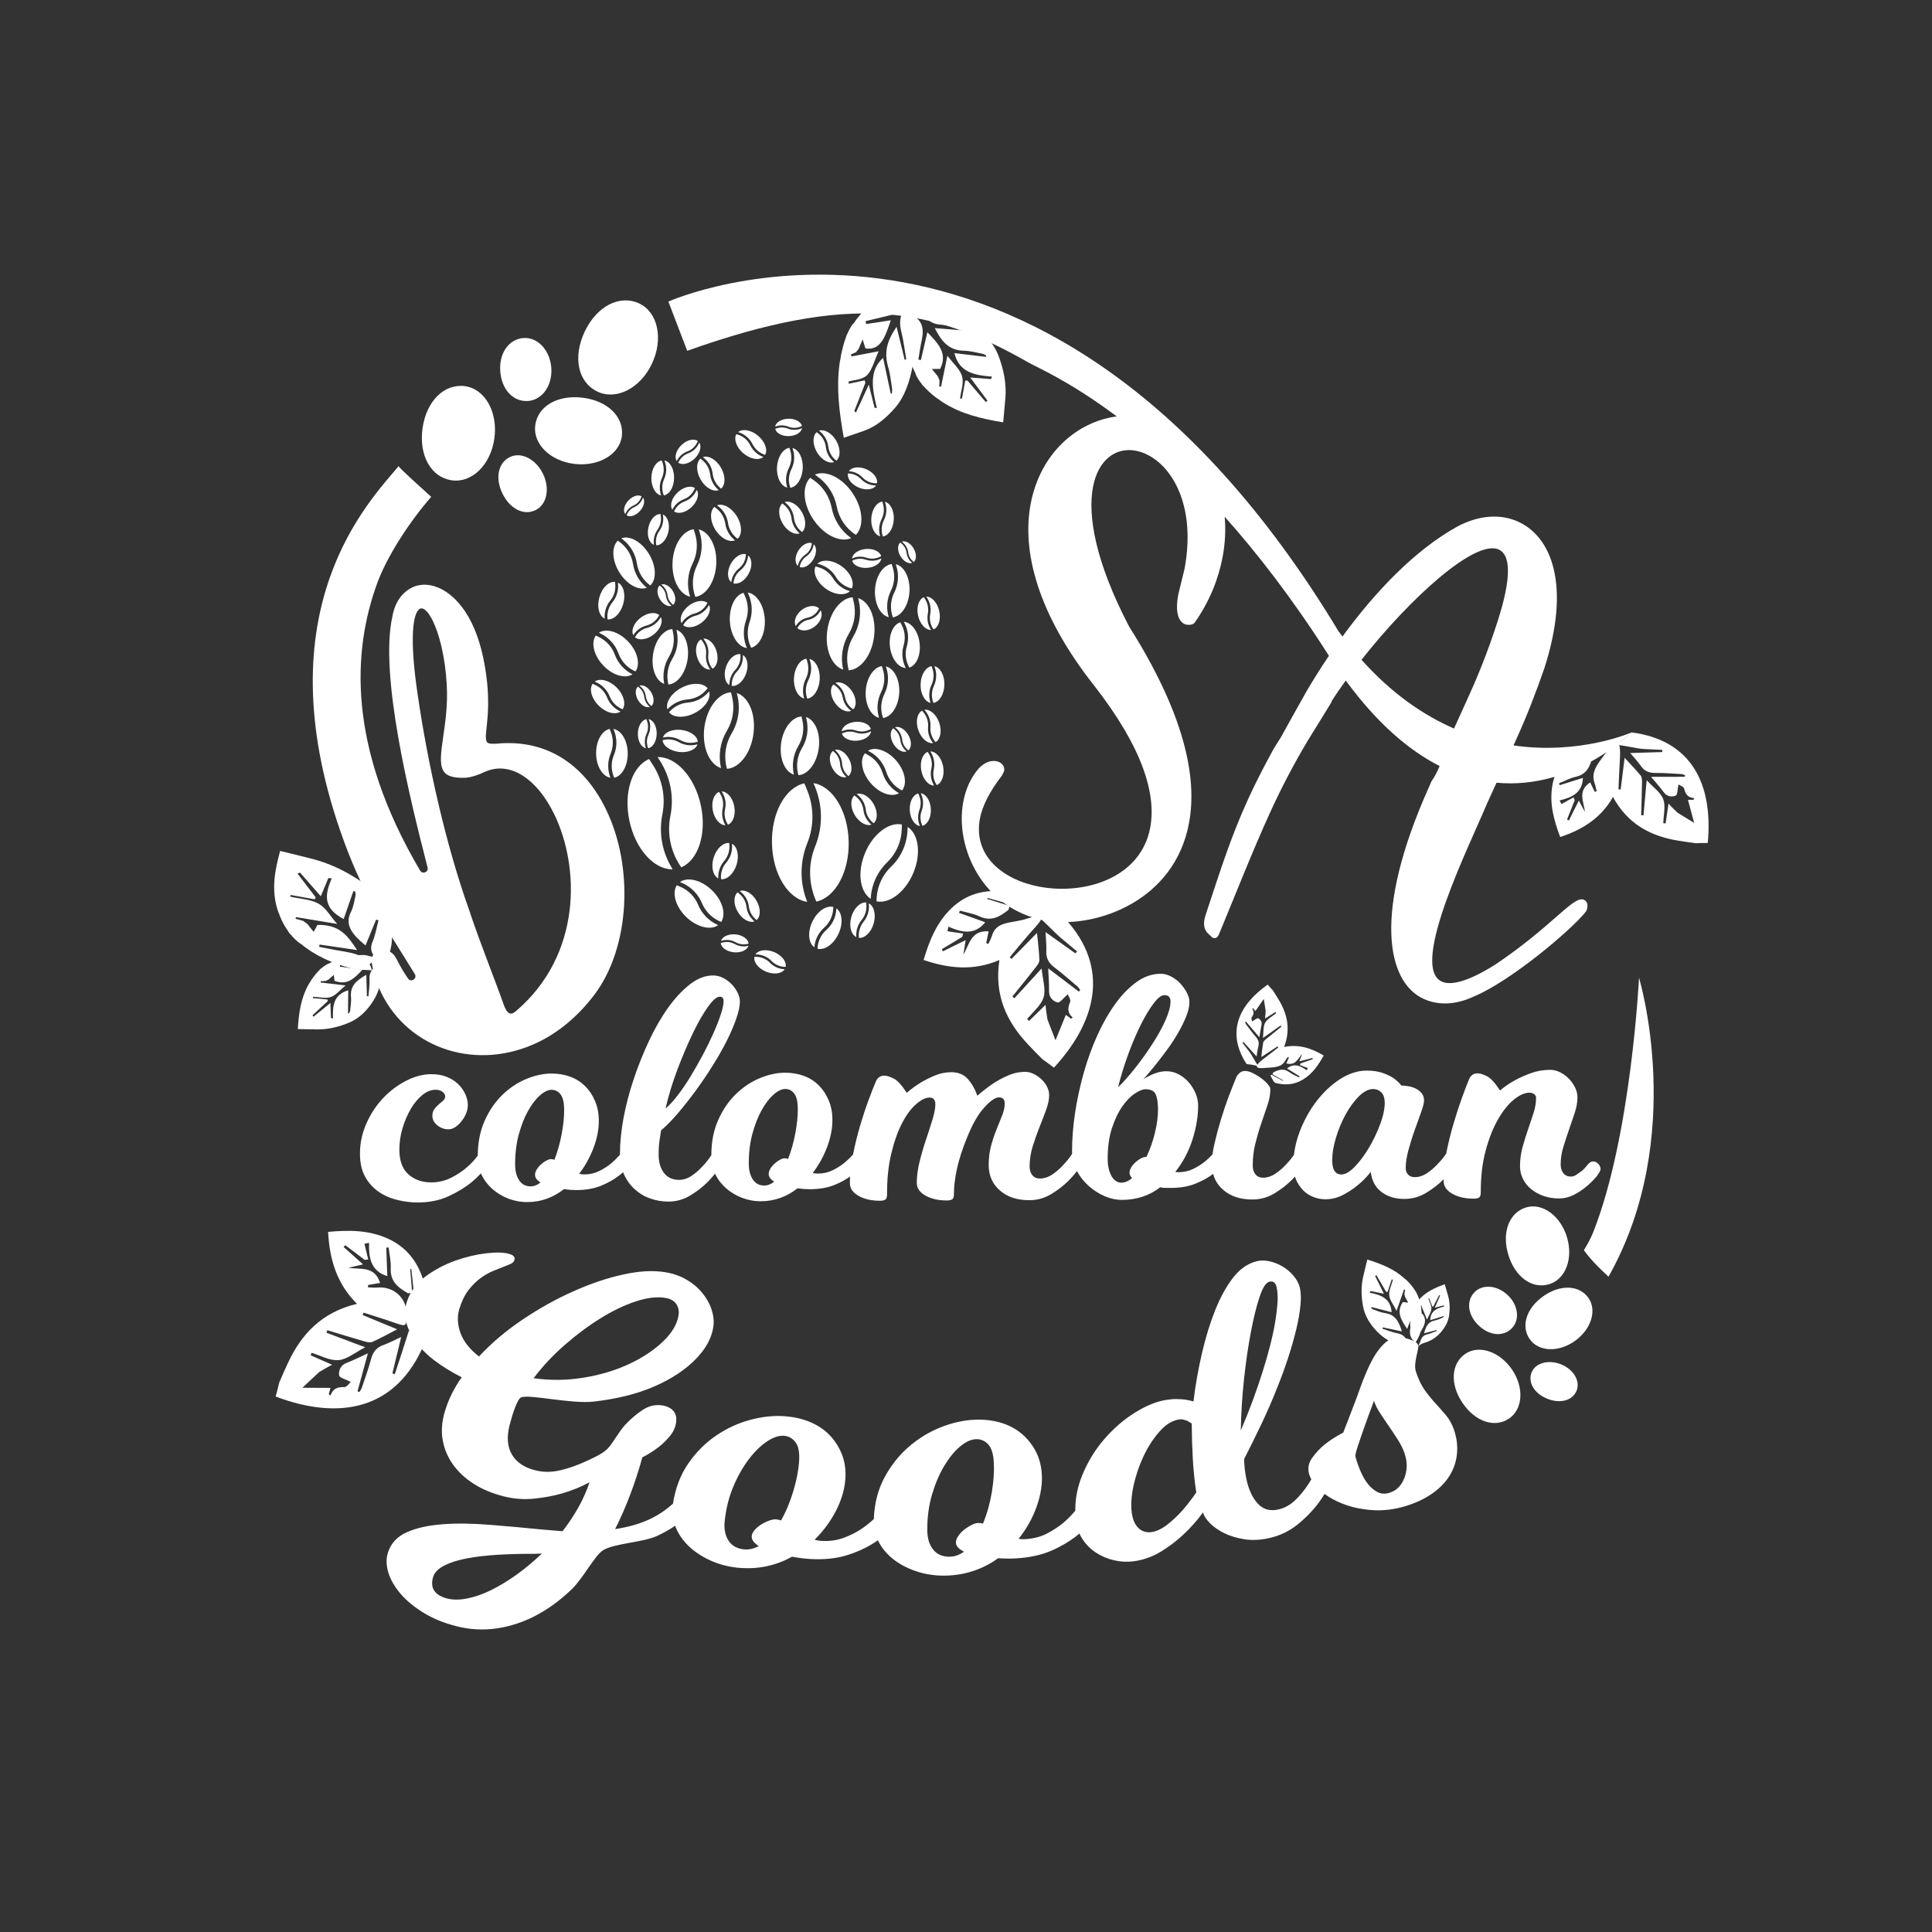 <?xml version="1.0" encoding="UTF-8"?>
<!-- Generator: Adobe Illustrator 23.0.5, SVG Export Plug-In . SVG Version: 6.00 Build 0)  -->
<svg xmlns="http://www.w3.org/2000/svg" xmlns:xlink="http://www.w3.org/1999/xlink" version="1.1" x="0px" y="0px" viewBox="0 0 276.75 276.75" style="enable-background:new 0 0 276.75 276.75;" xml:space="preserve">
<rect x="0" y="0" width="276.75" height="276.75" fill="#333333" stroke="none"/>
<style type="text/css">
	.st0{clip-path:url(#SVGID_2_);}
	.st1{fill:#808016;}
	.st2{fill:#3C6D2D;}
	.st3{fill:#36561B;}
	.st4{fill:#985237;}
	.st5{fill:#A05A55;}
	.st6{fill:#519934;}
	.st7{fill:#6E6D2D;}
	.st8{fill:#801980;}
	.st9{fill:#FFFFFF;}
	.st10{fill:#3C6F36;}
	.st11{fill:#548044;}
	.st12{fill:#3D6E2D;}
	.st13{fill:#801813;}
	.st14{fill:#801A80;}
	.st15{fill:none;stroke:#FFFFFF;stroke-miterlimit:10;}
	.st16{fill:#801A80;stroke:#FFFFFF;stroke-width:0.25;stroke-miterlimit:10;}
	.st17{fill:#6F6D2D;}
	.st18{fill:#CECFD0;}
	.st19{fill:#D5DBFF;}
	.st20{fill:#C4C4C6;}
	.st21{fill:#A8A5C4;}
	.st22{fill:#9280AC;}
	.st23{fill:#C2B9CD;}
	.st24{fill:#FFCE00;}
	.st25{fill:#808015;}
	.st26{fill:#808016;stroke:#FFFFFF;stroke-width:0.25;stroke-miterlimit:10;}
	.st27{fill:#3A6E35;}
	.st28{fill:#538045;}
	.st29{fill:#801812;}
	.st30{fill:#538044;}
	.st31{fill:#801819;}
	.st32{fill:#528035;}
	.st33{fill:#808015;stroke:#FFFFFF;stroke-width:0.25;stroke-miterlimit:10;}
	.st34{fill:#D9D2D1;}
	.st35{fill:#DDD6D5;}
	.st36{fill:#D3C8C8;}
	.st37{fill:#DDD8D7;}
	.st38{fill:#DBD4D4;}
	.st39{fill:#D9D3D2;}
	.st40{fill:#D9D1D1;}
	.st41{fill:#D2C5C4;}
	.st42{fill:#D7CCCB;}
	.st43{fill:#DAD4D3;}
	.st44{fill:#D7CFCE;}
	.st45{fill:#DDD9D8;}
	.st46{fill:#D6CDCD;}
	.st47{fill:#CEBFBC;}
	.st48{fill:#D5C8C6;}
	.st49{fill:#D9CDCB;}
	.st50{fill:#D3C7C6;}
	.st51{fill:#D4CAC9;}
	.st52{fill:#CBBEBB;}
	.st53{fill:#D6CECE;}
	.st54{fill:#D8D3D3;}
	.st55{fill:#D4C9C7;}
	.st56{fill:#B9A791;}
	.st57{fill:#C8B9AA;}
	.st58{fill:#DBD3D2;}
	.st59{fill:#D9CFCF;}
	.st60{fill:#D5CCCC;}
	.st61{fill:#CFC2BE;}
	.st62{fill:#CFC2B8;}
	.st63{fill:#B8A488;}
	.st64{fill:#D9D4D3;}
	.st65{fill:#C0AF9B;}
	.st66{fill:#C8B6B2;}
	.st67{fill:#C9BCAC;}
	.st68{fill:#D3C7C5;}
	.st69{fill:#B4A086;}
	.st70{fill:#D1C4C3;}
	.st71{fill:#C3AEA5;}
	.st72{fill:#BEAF98;}
	.st73{fill:#CFC4C0;}
	.st74{fill:#C4B5A5;}
	.st75{fill:#BDAB92;}
	.st76{fill:#AC9380;}
	.st77{fill:#CFC3BA;}
	.st78{fill:#D8CCCB;}
	.st79{fill:#C9BDB3;}
	.st80{fill:#B19980;}
	.st81{fill:#D2C5BB;}
	.st82{fill:#BAA68C;}
	.st83{fill:#CABD9E;}
	.st84{fill:#C5B8AD;}
	.st85{fill:#C8BAB2;}
	.st86{fill:#C4B2A4;}
	.st87{fill:#CEBEBB;}
	.st88{fill:#D0C5BF;}
	.st89{fill:#D5CBCA;}
	.st90{fill:#CFC0BE;}
	.st91{fill:#D3C6C6;}
	.st92{fill:#D0C0BD;}
	.st93{fill:#D7D1D0;}
	.st94{fill:#D3C8C5;}
	.st95{fill:#D3C6C4;}
	.st96{fill:#CDC2BE;}
	.st97{fill:#D2C8C6;}
	.st98{fill:#C5B6AD;}
	.st99{fill:#D4CDC9;}
	.st100{fill:#B7A48C;}
	.st101{fill:#C0AD9F;}
	.st102{fill:#D2AA76;}
	.st103{fill:#A99180;}
	.st104{fill:#D8AA6E;}
	.st105{fill:#AC9881;}
	.st106{fill:#B29D87;}
	.st107{fill:#B6A7A0;}
	.st108{fill:#C2B080;}
	.st109{fill:#AE9880;}
	.st110{fill:#D0C1C0;}
	.st111{fill:#D3CAC4;}
	.st112{fill:#D2CAC8;}
	.st113{fill:#C9BBB5;}
	.st114{fill:#D7D0CF;}
	.st115{fill:#D4CDC6;}
	.st116{fill:#B9A495;}
	.st117{fill:#BAA8A2;}
	.st118{fill:#C0AF9D;}
	.st119{fill:#CCC0B7;}
	.st120{fill:#D8AB6F;}
	.st121{fill:#AF9A80;}
	.st122{fill:#AC9580;}
	.st123{fill:#B8A693;}
	.st124{fill:#B8A092;}
	.st125{fill:#B89F88;}
	.st126{fill:#D0C6C1;}
	.st127{fill:#CABFB7;}
	.st128{fill:#A58A7F;}
	.st129{fill:#D6A96E;}
	.st130{fill:#998073;}
	.st131{fill:#A68A80;}
	.st132{fill:#A88D80;}
	.st133{fill:#A1847D;}
	.st134{fill:#C0B1A5;}
	.st135{fill:#CABEB3;}
	.st136{fill:#B09D80;}
	.st137{fill:#D1C8C1;}
	.st138{fill:#C3B4A0;}
	.st139{fill:#A78E80;}
	.st140{fill:#D7AA6F;}
	.st141{fill:#B29B83;}
	.st142{fill:#BCA680;}
	.st143{fill:#DBD6D5;}
	.st144{fill:#D0C6C3;}
	.st145{fill:#BEADA1;}
	.st146{fill:#BDAC94;}
	.st147{fill:#C5B4AC;}
	.st148{fill:#95807A;}
	.st149{fill:#A28980;}
	.st150{fill:#9B8180;}
	.st151{fill:#9C8067;}
	.st152{fill:#9F827B;}
	.st153{fill:#8C805C;}
	.st154{fill:#9D827E;}
	.st155{fill:#8B805B;}
	.st156{fill:#C5B180;}
	.st157{fill:#A18780;}
	.st158{fill:#CF9C41;}
	.st159{fill:#958079;}
	.st160{fill:#D5A970;}
	.st161{fill:#AE9A80;}
	.st162{fill:#B5A18C;}
	.st163{fill:#B8A687;}
	.st164{fill:#8A8059;}
	.st165{fill:#8C8063;}
	.st166{fill:#A48B80;}
	.st167{fill:#BEAD81;}
	.st168{fill:#A48D80;}
	.st169{fill:#9B8179;}
	.st170{fill:#A48C80;}
	.st171{fill:#A58B80;}
	.st172{fill:#AB9080;}
	.st173{fill:#9D8069;}
	.st174{fill:#858053;}
	.st175{fill:#C4B68A;}
	.st176{fill:#99806C;}
	.st177{fill:#868059;}
	.st178{fill:#A99380;}
	.st179{fill:#97807E;}
	.st180{fill:#D7AA70;}
	.st181{fill:#81804E;}
	.st182{fill:#80693D;}
	.st183{fill:#8D8067;}
	.st184{fill:#8E8067;}
	.st185{fill:#D5A96D;}
	.st186{fill:#C6B380;}
	.st187{fill:#868058;}
	.st188{fill:#C0B083;}
	.st189{fill:#D5A96E;}
	.st190{fill:#D8872B;}
	.st191{fill:#8E805F;}
	.st192{fill:#807C51;}
	.st193{fill:#807846;}
	.st194{fill:#BCAA80;}
	.st195{fill:#D8AA6C;}
	.st196{fill:#91806E;}
	.st197{fill:#BFAF82;}
	.st198{fill:#807247;}
	.st199{fill:#828058;}
	.st200{fill:#806940;}
	.st201{fill:#948073;}
	.st202{fill:#B8A780;}
	.st203{fill:#8D8072;}
	.st204{fill:#D7A96E;}
	.st205{fill:#C7BA8D;}
	.st206{fill:#806237;}
	.st207{fill:#BEAE82;}
	.st208{fill:#D1C9AC;}
	.st209{fill:#C8BA8C;}
	.st210{fill:#D9AA6C;}
	.st211{fill:#805D2F;}
	.st212{fill:#807A3F;}
	.st213{fill:#80673C;}
	.st214{fill:#B18140;}
	.st215{fill:#C3B588;}
	.st216{fill:#C9A060;}
	.st217{fill:#3D6F2D;}
	.st218{fill:#528835;}
	.st219{fill:#D7D3CB;}
	.st220{fill:#EBE6DE;}
	.st221{opacity:0.49;fill:#ACACAB;stroke:#FFFFFF;stroke-width:0.5;stroke-miterlimit:10;}
	.st222{fill:#3F2723;}
	.st223{opacity:0.66;fill:url(#XMLID_44_);}
	.st224{opacity:0.66;fill:url(#XMLID_45_);}
	.st225{fill:#7F5E40;}
	.st226{opacity:0.66;fill:url(#XMLID_46_);}
	.st227{opacity:0.66;fill:url(#XMLID_47_);}
	.st228{fill:none;stroke:#3C6D2D;stroke-miterlimit:10;}
	.st229{fill:#528734;}
	.st230{fill-rule:evenodd;clip-rule:evenodd;fill:#528734;}
	.st231{fill:#8D8016;}
	.st232{fill:#891A80;}
	.st233{fill:#538B44;}
	.st234{clip-path:url(#SVGID_4_);}
	.st235{clip-path:url(#SVGID_6_);}
	.st236{clip-path:url(#SVGID_8_);}
	.st237{clip-path:url(#SVGID_10_);}
	.st238{clip-path:url(#SVGID_12_);}
	.st239{clip-path:url(#SVGID_14_);}
	.st240{fill:none;}
	.st241{clip-path:url(#SVGID_36_);}
	.st242{clip-path:url(#SVGID_38_);}
	.st243{clip-path:url(#SVGID_48_);}
	.st244{clip-path:url(#SVGID_54_);}
	.st245{clip-path:url(#SVGID_56_);}
	.st246{fill:#539C45;}
	.st247{opacity:0.8;fill:#FFFFFF;}
	.st248{fill:#8BC53F;}
</style>
<g id="fondo">
	<g>
		<path class="st9" d="M129.46,44.39c-0.56,0.97-0.67,1.93-0.34,3.19c0.32,1.26,0.47,2.59,0.7,3.89c-0.08,0.02-0.15,0.04-0.23,0.07    c-0.38-1.54-0.76-3.08-1.16-4.73c-1.15,1.72-1.92,3.37-1.19,5.82c0.29,0.97,0.39,2.04,0.55,3.07c0.03,0.22-0.02,0.45-0.04,0.68    c-0.05,0-0.11-0.01-0.16-0.01c-0.36-1.69-0.73-3.38-1.09-5.1c-2.04,1.81-1.57,4.44-0.89,7.16c-0.11,0-0.22-0.01-0.33-0.01    c-0.27-1.09-0.55-2.19-0.83-3.32c-0.64,1.4-1.24,2.7-1.84,3.99c-0.08-0.07-0.16-0.14-0.24-0.21c0.53-1.35,1.06-2.69,1.59-4.04    c-0.03-0.12-0.07-0.24-0.1-0.36c-0.76,0.16-1.51,0.33-2.27,0.49c-0.02-0.1-0.03-0.21-0.05-0.31c0.9-0.28,1.96-0.24,2.66-0.92    c0.7-0.68,1.04-2.07,1.66-3.42c-1.48,0.28-2.69,0.51-3.9,0.74c-0.02-0.11-0.03-0.21-0.05-0.32c0.21-0.05,0.38-0.12,0.53-0.21    c0.1-0.04,0.2-0.08,0.3-0.12c-0.03-0.01-0.06-0.02-0.09-0.03c0.33-0.28,0.46-0.63,0.52-0.82c0.12-0.27,0.24-0.56,0.4-0.94    c0.18,0.57,0.31,0.99,0.4,1.28c2.19,0.39,2.87-1.76,3.63-4.02c-1.28,0.2-2.41,0.37-3.54,0.54c-0.02-0.14-0.04-0.28-0.06-0.42    c0.42-0.1,4.47-1.07,4.88-1.19c1.5-0.42,0.03-0.93,0.33-4.08c-0.65,0.02-1.67,1.56-2.29,1.8c-1.82,0.7-3.42,1.91-4.66,3.82    l-0.02-0.03c-0.34,0.42-0.63,0.95-0.87,1.51c-0.09,0.16-0.17,0.33-0.2,0.51c-0.55,1.48-0.77,2.96-0.77,2.96s0.01-0.01,0.02-0.02    c-0.07,0.25-0.12,0.56-0.17,0.92c-0.46,3.48-0.02,6.91,0.62,10.51c1.04-0.36,2-0.68,2.95-1.02c1.67-0.6,3.11-1.79,4.41-3.29    c1.36-1.57,2.09-3.72,2.53-6.12c0.39-2.12,0.35-4.36-0.06-6.47c-0.29-1.47-0.62-2.74,0.05-4.05    C130.26,42.64,129.92,43.58,129.46,44.39z"></path>
		<path class="st9" d="M132.37,45.07c0.56,0.93,1.29,1.37,2.42,1.44c1.13,0.07,2.25,0.36,3.38,0.56c-0.01,0.09-0.02,0.18-0.04,0.27    c-1.38-0.11-2.75-0.22-4.23-0.34c0.93,1.81,1.95,3.2,4.19,3.24c0.89,0.02,1.78,0.27,2.67,0.44c0.19,0.04,0.36,0.18,0.53,0.27    c-0.02,0.06-0.05,0.11-0.07,0.17c-1.49-0.18-2.99-0.36-4.5-0.54c0.66,2.8,2.95,3.18,5.38,3.37c-0.05,0.12-0.09,0.23-0.14,0.35    c-0.98-0.07-1.96-0.15-2.98-0.22c0.87,1.16,1.68,2.24,2.48,3.32c-0.09,0.06-0.17,0.12-0.26,0.18c-0.87-1.02-1.74-2.04-2.61-3.06    c-0.11,0-0.22-0.01-0.32-0.01c-0.16,0.87-0.32,1.74-0.48,2.61c-0.09-0.02-0.18-0.03-0.27-0.05c0.13-1.06,0.57-2.19,0.29-3.17    c-0.27-0.98-1.26-1.82-2.1-2.94c-0.35,1.68-0.63,3.06-0.91,4.44c-0.09-0.02-0.18-0.04-0.27-0.06c0.04-0.24,0.05-0.45,0.04-0.64    c0.01-0.12,0.01-0.24,0.02-0.36c-0.02,0.03-0.04,0.06-0.06,0.09c-0.1-0.45-0.32-0.71-0.45-0.83c-0.17-0.22-0.35-0.44-0.6-0.75    c0.53,0,0.91,0,1.18,0c1.15-2.23-0.3-3.68-1.82-5.26c-0.34,1.44-0.63,2.72-0.93,3.99c-0.12-0.03-0.24-0.05-0.36-0.08    c0.08-0.49,0.17-0.97,0.24-1.46c0.24-1.76,1.19-3.63-1.21-5.01c-0.23,0.71-0.63,1.42-0.68,2.16c-0.14,2.19,0.2,4.33,1.25,6.3    l-0.03,0.01c0.2,0.51,0.52,1,0.87,1.45c0.09,0.15,0.19,0.29,0.33,0.39c0.97,1.09,2.07,1.83,2.07,1.83s0-0.01,0-0.03    c0.18,0.16,0.4,0.32,0.67,0.49c2.6,1.67,5.52,2.35,8.64,2.87c0.11-1.24,0.23-2.38,0.32-3.52c0.16-2-0.23-3.95-0.93-5.86    c-0.73-1.99-2.17-3.51-3.91-4.78c-1.55-1.13-3.35-1.84-5.2-2.11c-1.29-0.19-2.43-0.26-3.22-1.42    C131.28,43.62,131.9,44.3,132.37,45.07z"></path>
		<path class="st9" d="M136.41,129.99c-2.22,2.07-3.27,4.72-4.11,7.52c3.59,1.23,7.17,1.6,10.86,0.01    c-0.77,5.03,1.04,8.86,4.14,12.13c0.33,0.35,1.19,1.27,1.89,1.93c-0.01,0.01-0.01,0.02-0.02,0.03c0.1,0.07,0.19,0.14,0.29,0.21    c0.06,0.05,0.11,0.1,0.17,0.14l0.03,0c0.44,0.33,0.88,0.65,1.31,0.98c6.52-7.09,8.02-15.05,0.9-22.06    c-0.72,0.38-1.87,0.09-2.92,0.64c0.95,0.78,2.17,2.12,2.98,2.8c0.78,0.65,1.56,1.31,2.35,1.97c-0.08,0.09-0.16,0.18-0.24,0.27    c-1.35-0.96-2.7-1.92-4.27-3.04c0.05,1.1,0.15,1.91,0.11,2.71c-0.05,1.05,0.36,1.75,1.19,2.37c1.14,0.85,2.2,1.81,3.29,2.73    c0.16,0.13,0.26,0.34,0.38,0.51c-0.07,0.07-0.13,0.13-0.2,0.2c-1.43-1.08-2.85-2.16-4.39-3.33c0.05,1.23,0.15,2.24,0.12,3.24    c-0.02,0.92,0.55,1.48,1.24,1.65c0.31,0.08,0.83-0.65,1.45-1.18c0.1,0.3,0.46,0.79,0.34,1.09c-0.35,0.83-0.46,1.55,0.36,2.25    c-0.08,0.06-0.16,0.12-0.24,0.17c-0.26-0.2-0.53-0.4-0.74-0.56c-0.51,1.25-1,2.45-1.48,3.64c-0.37-0.93-0.9-2.29-1.16-3    c-0.1-0.68-0.22-1.38-0.27-2.07c-0.86,0.84-1.61,1.57-2.36,2.3c-0.09-0.08-0.18-0.17-0.28-0.25c0.82-1.03,2.01-1.96,2.36-3.13    c0.35-1.16-0.14-2.58-0.28-4.13c-1.45,1.58-2.68,2.93-3.91,4.27c-0.09-0.08-0.19-0.17-0.28-0.25c1.14-1.42,2.29-2.83,3.41-4.27    c0.22-0.28,0.47-0.65,0.46-0.97c-0.05-1.22-0.2-2.44-0.34-3.88c-1.34,1.37-2.5,2.56-3.66,3.74c-0.08-0.08-0.17-0.17-0.25-0.25    c0.95-1.14,1.88-2.29,2.86-3.41c1.24-1.43,3.33-3.33-0.44-2.1c-2.17,0.71-4.33,0.25-4.98,2.46c-0.12,0.4-0.33,0.77-0.51,1.15    c-0.1-0.05-0.2-0.09-0.3-0.14c0.12-0.55,0.23-1.11,0.35-1.67c-2.54-0.17-2.76,1.88-3.62,3.35c0.1-0.62,0.2-1.24,0.33-2.09    c-0.75,0.36-1.28,0.62-1.81,0.88c-0.49,0.24-0.97,0.49-1.46,0.73c-0.05-0.1-0.1-0.21-0.15-0.31c0.97-0.59,1.94-1.17,2.92-1.76    c0.05-0.16,0.09-0.32,0.14-0.48c-0.75-0.11-1.5-0.22-2.25-0.33c0.04-0.22,0.08-0.44,0.13-0.66c1.92,0.84,3.76,1.26,5.28-0.63    c-1.26-0.45-2.51-0.9-3.76-1.35c0.04-0.1,0.08-0.21,0.12-0.31c0.93,0.26,1.92,0.4,2.79,0.81c1.72,0.8,2.96,0.05,4.19-0.94    c0.05-0.18,0.11-0.37,0.16-0.55c-1.07-0.33-2.13-0.66-3.2-0.99c0.02-0.05,0.03-0.1,0.05-0.15c1.12,0.32,2.24,0.63,3.36,0.95    c0.08-0.09,0.15-0.18,0.23-0.26c-0.59-0.58-1.15-1.64-1.77-1.67C140.73,127.49,138.39,128.15,136.41,129.99z"></path>
		<path class="st9" d="M226.88,179.09c1.22,1.67,2.73,3.04,3.53,3.79c11.3-20.02,4.37-42.82,4.37-42.82s-1.1,22.61-6.54,36.4    C227.92,177.27,227.46,178.16,226.88,179.09z"></path>
		<path class="st9" d="M208.28,204.82c-0.27-0.8-0.65-1.48-1.11-2.04c-0.47-0.56-0.97-1.13-1.5-1.71c-0.54-0.58-1.05-1.21-1.55-1.9    c-0.5-0.69-0.92-1.56-1.27-2.61c-0.12-0.35-0.16-0.71-0.13-1.09c0.03-0.38,0.08-0.75,0.16-1.1c0.08-0.36,0.15-0.69,0.22-1.01    c0.07-0.31,0.07-0.56,0.01-0.74c-0.05-0.14-0.19-0.28-0.44-0.43c-0.25-0.15-0.55-0.28-0.92-0.39c-0.36-0.11-0.74-0.19-1.12-0.24    c-0.38-0.05-0.73-0.02-1.04,0.08c-0.74,0.24-1.48,0.87-2.24,1.9c-0.76,1.03-1.55,2.68-2.4,4.97c-0.4,1.16-0.78,2.15-1.11,3    c-0.33,0.84-0.59,1.55-0.8,2.09c-0.25,0.64-0.47,1.18-0.62,1.61c-1.05,0.55-1.97,1.14-2.73,1.76c-0.66,0.54-1.23,1.17-1.73,1.87    c-0.5,0.69-0.65,1.43-0.46,2.22c0.07,0.28,0.18,0.57,0.34,0.85c-0.19,0.32-0.38,0.63-0.58,0.92c-0.5,0.73-1.09,1.48-1.8,2.13    c-0.71,0.66-1.5,1.08-2.36,1.27c-1.21,0.27-2.2-0.03-2.97-0.89c-0.76-0.86-1.3-2.05-1.61-3.56c-0.09-0.43-0.16-0.88-0.21-1.34    c-0.05-0.46-0.08-0.93-0.1-1.42c1.72-3.4,3.41-6.8,4.79-10.36c0.56-1.38,1.07-2.78,1.53-4.19c0.46-1.41,0.84-2.75,1.15-4.03    c0.31-1.28,0.51-2.45,0.61-3.51c0.1-1.06,0.06-1.91-0.11-2.55c-0.16-0.6-0.48-1.17-0.94-1.69c-0.46-0.53-0.98-0.96-1.57-1.3    c-0.58-0.34-1.2-0.58-1.84-0.72c-0.64-0.14-1.24-0.14-1.79-0.01c-1.29,0.32-2.41,1.09-3.38,2.33c-0.97,1.24-1.82,2.78-2.57,4.63    c-0.74,1.85-1.38,3.92-1.91,6.2c-0.53,2.28-0.94,4.59-1.22,6.93c-0.31-0.09-0.68-0.18-1.11-0.25c-0.34-0.05-0.76-0.08-1.26-0.09    c-0.5-0.01-1.03,0.04-1.59,0.13c-1.41,0.23-2.89,0.85-4.47,1.84c-1.58,0.99-3.02,2.24-4.34,3.76c-1.32,1.52-2.39,3.27-3.2,5.27    c-0.64,1.59-0.97,3.26-0.96,5c-0.54,0.63-1.11,1.22-1.73,1.74c-0.64,0.54-1.42,1.04-2.3,1.51c-0.88,0.46-1.9,0.73-3.03,0.81    c-0.22,0.02-0.41,0.02-0.56,0.01c-0.15-0.01-0.32-0.02-0.5-0.05c1.18-1.48,2.05-3.06,2.63-4.74c0.58-1.67,0.8-3.25,0.68-4.72    c-0.1-1.25-0.44-2.36-0.99-3.33c-0.56-0.97-1.26-1.79-2.11-2.45c-0.85-0.66-1.83-1.14-2.95-1.45c-1.12-0.3-2.31-0.43-3.57-0.37    c-1.59,0.07-3.2,0.43-4.86,1.09c-1.66,0.66-3.19,1.6-4.59,2.81c-1.4,1.22-2.57,2.71-3.51,4.48c-0.89,1.7-1.39,3.65-1.47,5.85    c-0.59,0.54-1.21,1.04-1.86,1.47c-0.7,0.46-1.53,0.87-2.46,1.22c-0.93,0.35-1.97,0.5-3.11,0.44c-0.22-0.01-0.41-0.03-0.56-0.06    c-0.15-0.03-0.32-0.06-0.49-0.11c1.34-1.33,2.4-2.8,3.18-4.39c0.78-1.59,1.18-3.13,1.24-4.6c0.05-1.25-0.15-2.4-0.59-3.43    c-0.44-1.03-1.04-1.93-1.8-2.68c-0.76-0.76-1.68-1.35-2.76-1.79c-1.08-0.44-2.24-0.7-3.5-0.8c-1.58-0.12-3.23,0.05-4.96,0.51    c-1.73,0.46-3.36,1.2-4.9,2.25c-1.54,1.04-2.89,2.38-4.02,4.03c-1.11,1.61-1.84,3.52-2.18,5.73c-0.88,0.8-1.9,1.52-3.09,2.11    c-1.39,0.7-3.13,1.22-5.2,1.54c1.63-3.22,2.95-6.81,3.9-10.28c0.84-0.42,1.6-0.91,2.28-1.43c0.57-0.43,1.12-0.96,1.63-1.57    c0.51-0.61,0.82-1.27,0.92-1.96c0.11-0.73-0.03-1.3-0.4-1.71c-0.37-0.41-0.9-0.67-1.59-0.77c-1.01-0.16-1.97,0.08-2.89,0.71    c-0.92,0.63-1.75,1.35-2.48,2.15c-0.84,0.93-1.6,2.41-2.39,3.28c-0.74,0.81-2.27,1.46-3.44,1.99c-1,0.45-2.12,0.86-3.33,1.15    c-1.21,0.29-2.37,0.31-3.46,0.06c-1.65-0.37-2.82-1.13-3.5-2.25c-0.68-1.11-0.8-2.53-0.37-4.25c0.36-1.43,1.1-3.75,1.64-3.98    c1.18-0.51,7.14,0.97,10.46,0.59c3.26-0.38,6.17-1.09,8.64-2.17c2.47-1.07,4.44-2.39,5.93-3.91c1.49-1.52,2.32-3.1,2.53-4.71    c0.1-0.77,0.01-1.57-0.27-2.41c-0.27-0.84-0.72-1.62-1.32-2.36c-0.6-0.74-1.35-1.37-2.24-1.89c-0.89-0.53-1.89-0.88-3-1.07    c-1.78-0.3-3.79-0.19-6.09,0.32c-2.3,0.5-4.66,1.3-7.1,2.39c-2.45,1.08-4.85,2.42-7.23,4.01c-2.38,1.59-4.49,3.36-6.33,5.34    c-1.33-1.03-2.21-2.15-2.65-3.36c-0.44-1.21-0.49-2.36-0.16-3.46c0.33-1.09,0.77-1.99,1.31-2.69c0.54-0.7,1.12-1.28,1.75-1.73    c0.62-0.45,1.24-0.8,1.85-1.04c0.61-0.24,1.15-0.47,1.6-0.64c0.35-0.13,0.66-0.25,0.91-0.38c0.25-0.12,0.41-0.31,0.48-0.55    c0.11-0.39-0.15-0.67-0.78-0.85c-0.77-0.22-1.86-0.24-3.26-0.08c-1.41,0.16-2.86,0.5-4.37,1.03c-1.51,0.53-2.93,1.27-4.25,2.22    c-1.32,0.96-2.24,2.16-2.74,3.63c-0.33,0.98-0.38,1.96-0.13,2.94c0.25,0.98,0.72,1.94,1.41,2.89c0.69,0.94,1.59,1.84,2.72,2.69    c1.13,0.85,2.41,1.64,3.84,2.36c-1.09,1.53-1.91,3.17-2.43,4.94c-0.42,1.42-0.52,2.76-0.3,4.03c0.22,1.27,0.71,2.45,1.48,3.53    c0.77,1.08,1.78,2.01,3.03,2.8c1.25,0.79,2.72,1.39,4.4,1.8c1.37,0.33,2.79,0.43,4.25,0.28c1.45-0.15,2.78-0.41,3.97-0.75    c1.36-0.4,2.68-0.92,3.91-1.59c-0.42,1.24-0.95,2.44-1.6,3.6c-0.66,1.17-1.41,2.31-2.27,3.41c-1.08-0.08-1.61-0.13-2.69-0.22    c-2.6-0.26-5.15-0.49-7.64-0.69c-2.5-0.2-4.77-0.24-6.8-0.09c-2.04,0.15-3.76,0.52-5.16,1.14c-1.4,0.62-2.32,1.61-2.74,2.99    c-0.26,0.85-0.23,1.78,0.08,2.8c0.31,1.02,0.89,2.02,1.74,3.02c0.85,0.99,1.95,1.91,3.31,2.74c1.36,0.83,2.94,1.48,4.75,1.93    c1.9,0.48,3.82,0.58,5.73,0.3c1.92-0.28,3.78-0.89,5.58-1.83c1.8-0.94,3.53-2.21,5.17-3.79c1.64-1.58,3.24-4.77,4.46-5.56    c1.53-0.99,5.73-1.14,7.68-2.03c0.98-0.45,1.87-0.95,2.66-1.49c0.02,0.06,0.04,0.12,0.06,0.17c0.41,1.03,1.05,1.95,1.9,2.76    c0.86,0.82,1.9,1.5,3.11,2.05c1.22,0.55,2.52,0.89,3.9,1.03c1.42,0.14,2.8,0.07,4.12-0.21c1.32-0.28,2.54-0.74,3.64-1.37    c0.92,0.17,1.78,0.28,2.58,0.33c1.95,0.11,3.65-0.06,5.1-0.48c1.45-0.43,2.68-0.99,3.64-1.56c0.34-0.2,0.67-0.41,0.99-0.64    c0.05,0.11,0.11,0.22,0.17,0.33c0.53,0.97,1.27,1.81,2.22,2.52c0.95,0.71,2.06,1.26,3.33,1.66c1.27,0.4,2.6,0.58,3.99,0.55    c1.43-0.03,2.79-0.27,4.06-0.7c1.28-0.44,2.43-1.04,3.45-1.79c0.93,0.06,1.8,0.07,2.6,0.02c1.95-0.12,3.62-0.49,5.01-1.09    c1.39-0.6,2.54-1.3,3.44-1.98c0.21-0.16,0.41-0.32,0.6-0.49c0.12,0.27,0.26,0.53,0.42,0.77c0.52,0.8,1.17,1.45,1.94,1.96    c0.77,0.51,1.63,0.88,2.58,1.1c0.95,0.22,1.89,0.27,2.82,0.15c1.37-0.18,2.68-0.64,3.9-1.38c1.22-0.74,2.28-1.56,3.17-2.39    c1.03-0.96,2.02-2.04,2.87-3.23c0.13,0.46,0.45,0.97,0.97,1.51c0.52,0.54,1.2,1.02,2.02,1.43c0.82,0.41,1.78,0.71,2.86,0.89    c1.09,0.18,2.25,0.14,3.48-0.12c1.62-0.34,3.05-1.02,4.27-2.02c1.22-1,2.21-2.04,3-3.11c0.29-0.4,0.56-0.81,0.82-1.23    c0.71,0.53,1.54,0.98,2.48,1.36c1.26,0.51,2.68,0.83,4.25,0.95c1.57,0.12,3.17-0.06,4.77-0.54c1.56-0.46,2.88-1.09,3.97-1.86    c1.08-0.77,1.91-1.64,2.49-2.61c0.58-0.97,0.91-2.01,1.01-3.11C208.81,207.04,208.66,205.93,208.28,204.82z M80.94,192.62    c1.69-1.47,3.38-2.73,5.1-3.79c1.71-1.06,3.38-1.86,5-2.4c1.63-0.54,3.05-0.72,4.29-0.51c0.71,0.12,1.23,0.41,1.54,0.87    c0.31,0.46,0.43,1,0.33,1.62c-0.19,1.24-0.91,2.48-2.18,3.71c-1.27,1.23-2.89,2.32-4.84,3.24c-1.96,0.92-4.15,1.59-6.56,1.98    c-2.41,0.4-4.81,0.42-7.18,0.08C77.75,195.68,79.25,194.09,80.94,192.62z M74.03,225.54c-1.24,0.89-2.46,1.63-3.65,2.22    c-1.19,0.59-2.34,0.99-3.44,1.21c-1.1,0.22-2.06,0.22-2.88,0.01c-1.78-0.46-2.46-1.48-2.04-3.01c0.18-0.68,0.71-1.24,1.58-1.69    c0.87-0.45,1.96-0.8,3.28-1.05c1.32-0.25,2.82-0.42,4.48-0.52c1.67-0.1,3.38-0.14,5.14-0.13c0.45-0.02,0.67-0.02,1.12-0.04    C76.47,223.64,75.27,224.65,74.03,225.54z M114.47,209.33c-0.08,1.21-0.34,2.59-0.79,4.13c-0.45,1.54-1.04,2.99-1.8,4.34    c-0.25-0.09-0.49-0.15-0.71-0.16c-0.26-0.02-0.58,0.04-0.96,0.17c-0.38,0.13-0.76,0.32-1.13,0.54c-0.37,0.23-0.69,0.49-0.96,0.8    c-0.27,0.31-0.42,0.61-0.44,0.9c-0.04,0.48,0.29,0.95,1,1.42c-0.7,0.38-1.4,0.54-2.11,0.47c-1.01-0.1-1.76-0.53-2.23-1.28    c-0.47-0.75-0.65-1.68-0.53-2.78c0.2-1.87,0.64-3.56,1.29-5.06c0.65-1.51,1.4-2.8,2.24-3.89c0.84-1.08,1.7-1.91,2.58-2.48    c0.88-0.57,1.66-0.83,2.36-0.78c0.7,0.05,1.25,0.36,1.67,0.93C114.39,207.17,114.55,208.08,114.47,209.33z M142.08,213.72    c-0.26,1.58-0.68,3.09-1.27,4.52c-0.26-0.06-0.5-0.09-0.72-0.08c-0.26,0.01-0.57,0.11-0.93,0.29c-0.36,0.18-0.71,0.41-1.05,0.67    c-0.34,0.27-0.62,0.57-0.85,0.91c-0.23,0.34-0.34,0.66-0.33,0.95c0.01,0.48,0.4,0.91,1.16,1.29c-0.65,0.46-1.33,0.71-2.03,0.72    c-1.02,0.02-1.81-0.31-2.37-1c-0.56-0.69-0.84-1.59-0.86-2.7c-0.02-1.88,0.21-3.61,0.67-5.18c0.47-1.57,1.05-2.95,1.76-4.13    c0.71-1.18,1.46-2.1,2.26-2.77c0.81-0.67,1.55-1.02,2.25-1.05c0.7-0.03,1.29,0.21,1.77,0.72c0.48,0.51,0.76,1.39,0.82,2.64    C142.43,210.73,142.34,212.13,142.08,213.72z M169.24,216.51c-0.64,0.7-1.34,1.35-2.09,1.93c-0.76,0.58-1.49,0.92-2.19,1.02    c-0.74,0.11-1.37-0.09-1.88-0.57c-0.51-0.49-0.83-1.23-0.96-2.21c-0.15-1.13-0.06-2.43,0.26-3.89c0.32-1.46,0.8-2.86,1.43-4.2    c0.63-1.34,1.39-2.51,2.26-3.5c0.87-1,1.79-1.58,2.77-1.75c0.24-0.04,0.48-0.04,0.7,0.02c0.22,0.06,0.44,0.12,0.6,0.2    c0.18,0.1,0.38,0.23,0.57,0.35c0.01,1.72,0.06,3.39,0.15,5c0.09,1.61,0.25,3.24,0.5,4.88    C170.66,214.81,169.95,215.72,169.24,216.51z M177.74,204.91c0.04-2.49,0.2-4.98,0.47-7.45c0.27-2.48,0.6-4.72,0.99-6.74    c0.39-2.02,0.8-3.68,1.24-4.98c0.44-1.3,0.9-2.01,1.39-2.14c0.52-0.13,0.86,0.11,1.02,0.71c0.15,0.61,0.21,1.36,0.15,2.25    c-0.06,0.89-0.18,1.87-0.36,2.94c-0.18,1.07-0.43,2.2-0.74,3.4c-0.31,1.19-0.65,2.36-1.01,3.51    C180.05,199.09,179.01,201.93,177.74,204.91z M201.15,211.76c-0.44,1.1-1.15,1.79-2.14,2.08c-0.6,0.18-1.14,0.15-1.63-0.08    c-0.48-0.23-0.93-0.59-1.35-1.09c-0.41-0.5-0.78-1.1-1.08-1.79c-0.31-0.7-0.57-1.44-0.79-2.22c-0.05-0.18,0.07-0.69,0.35-1.53    c0.28-0.84,0.59-1.76,0.94-2.74c0.39-1.11,0.85-2.36,1.37-3.74c0.16,0.53,0.44,1.11,0.85,1.74c0.41,0.63,0.84,1.27,1.29,1.92    c0.45,0.65,0.89,1.32,1.32,2c0.43,0.68,0.76,1.35,0.96,2.02C201.62,209.52,201.59,210.67,201.15,211.76z"></path>
		<path class="st9" d="M228.92,166.69c-0.21-0.21-0.44-0.32-0.69-0.32c-0.21,0-0.4,0.07-0.55,0.21c-0.15,0.14-0.29,0.28-0.41,0.44    c-0.24,0.31-0.5,0.57-0.78,0.78c-0.24,0.18-0.49,0.35-0.73,0.51c-0.24,0.15-0.49,0.23-0.73,0.23c-0.46,0-0.82-0.16-1.08-0.48    c-0.26-0.32-0.39-0.74-0.39-1.26c0-0.82,0.12-1.66,0.38-2.5c0.26-0.84,0.53-1.67,0.82-2.5c0.29-0.83,0.56-1.63,0.82-2.41    c0.26-0.78,0.38-1.52,0.38-2.22c0-0.46-0.11-0.92-0.33-1.37c-0.22-0.46-0.51-0.88-0.87-1.26c-0.37-0.38-0.79-0.69-1.26-0.93    c-0.47-0.24-0.96-0.36-1.44-0.36c-0.98,0-1.89,0.16-2.75,0.47c-0.85,0.31-1.62,0.65-2.29,1.02c-0.79,0.43-1.51,0.92-2.15,1.47    c-0.71-1.1-1.33-1.78-1.88-2.05c-0.55-0.27-0.99-0.41-1.33-0.41c-0.58,0-0.99,0.29-1.23,0.87c-0.27,0.64-0.61,1.53-1.02,2.66    c-0.41,1.13-0.81,2.36-1.2,3.69c-0.39,1.33-0.73,2.7-1.02,4.13c-0.01,0.05-0.02,0.09-0.02,0.14c-0.35,0.52-0.73,0.99-1.14,1.4    c-0.46,0.52-0.98,0.98-1.57,1.38c-0.59,0.4-1.2,0.6-1.81,0.6c-0.4,0-0.71-0.12-0.94-0.36c-0.23-0.24-0.35-0.55-0.35-0.91    c0-0.76,0.13-1.64,0.4-2.63c0.27-0.99,0.57-1.96,0.91-2.89c0.33-0.93,0.64-1.78,0.91-2.54c0.27-0.76,0.41-1.31,0.41-1.65    c0-0.4-0.11-0.73-0.32-1.01c-0.21-0.27-0.48-0.49-0.8-0.66c-0.32-0.17-0.67-0.29-1.05-0.36c-0.38-0.07-0.74-0.11-1.08-0.11    c-0.28-0.37-0.64-0.71-1.1-1.05c-0.4-0.27-0.92-0.52-1.56-0.75c-0.64-0.23-1.42-0.34-2.34-0.34c-1.25,0-2.5,0.41-3.75,1.2    c-1.25,0.8-2.37,1.85-3.38,3.15c-1,1.3-1.81,2.76-2.43,4.38c-0.42,1.11-0.7,2.23-0.83,3.35c-0.33,0.47-0.68,0.9-1.05,1.28    c-0.46,0.52-0.98,0.98-1.57,1.38c-0.59,0.4-1.2,0.6-1.81,0.6c-0.46,0-0.82-0.16-1.08-0.48c-0.26-0.32-0.39-0.74-0.39-1.26    c0-1.1,0.12-2.16,0.38-3.18c0.26-1.02,0.54-1.99,0.86-2.91c0.32-0.92,0.61-1.78,0.88-2.59c0.27-0.81,0.41-1.57,0.4-2.27    c0-0.18-0.12-0.42-0.37-0.71c-0.25-0.29-0.55-0.57-0.92-0.84c-0.37-0.27-0.77-0.52-1.19-0.73c-0.43-0.21-0.81-0.32-1.15-0.32    c-0.27,0-0.52,0.09-0.73,0.25c-0.21,0.17-0.38,0.38-0.5,0.62c-0.27,0.64-0.61,1.5-1.02,2.57c-0.41,1.07-0.79,2.2-1.16,3.39    c-0.36,1.19-0.68,2.37-0.95,3.53c-0.13,0.58-0.23,1.11-0.3,1.6c-0.33,0.35-0.66,0.67-1.02,0.97c-0.49,0.4-1.05,0.76-1.69,1.08    c-0.64,0.32-1.36,0.49-2.15,0.49c-0.21,0-0.37-0.01-0.46-0.04c1.09-1.38,1.91-2.92,2.46-4.63c0.54-1.71,0.81-3.35,0.81-4.9    c0-0.58-0.13-1.16-0.37-1.74c-0.25-0.58-0.58-1.1-0.99-1.58c-0.41-0.47-0.9-0.85-1.45-1.14c-0.55-0.29-1.13-0.43-1.74-0.43    c-0.4,0-0.79,0.06-1.17,0.16c-0.38,0.11-0.72,0.23-1.01,0.37c-0.29,0.14-0.54,0.27-0.75,0.39c-0.21,0.12-0.34,0.2-0.37,0.23    c0.03-0.03,0.21-0.24,0.55-0.62c0.33-0.38,0.74-0.88,1.23-1.49c0.49-0.61,1.02-1.31,1.6-2.09c0.58-0.78,1.1-1.58,1.57-2.39    c0.47-0.81,0.86-1.61,1.18-2.39c0.32-0.78,0.48-1.49,0.47-2.13c0-0.4-0.13-0.83-0.37-1.3c-0.25-0.47-0.56-0.91-0.94-1.32    c-0.38-0.41-0.83-0.74-1.33-1c-0.5-0.26-1-0.39-1.49-0.38c-1.19,0-2.33,0.39-3.41,1.16c-1.08,0.77-2.09,1.79-3.03,3.08    c-0.94,1.29-1.8,2.78-2.57,4.47c-0.77,1.7-1.43,3.49-1.97,5.39c-0.54,1.89-0.96,3.82-1.26,5.77c-0.3,1.96-0.44,3.82-0.44,5.59    c0,0.11,0,0.22,0.01,0.33c-0.38,0.59-0.8,1.11-1.24,1.56c-0.46,0.52-0.98,0.98-1.57,1.38c-0.59,0.4-1.2,0.6-1.81,0.6    c-0.46,0-0.82-0.16-1.08-0.48c-0.26-0.32-0.39-0.74-0.39-1.26c0-0.92,0.14-1.85,0.42-2.79c0.29-0.95,0.61-1.87,0.97-2.77    c0.36-0.9,0.69-1.75,0.98-2.55c0.29-0.79,0.43-1.5,0.43-2.11c0-0.4-0.1-0.79-0.3-1.19c-0.2-0.4-0.47-0.75-0.81-1.07    c-0.34-0.32-0.71-0.58-1.12-0.77c-0.41-0.2-0.82-0.29-1.21-0.29c-0.85,0-1.69,0.18-2.49,0.54c-0.81,0.35-1.53,0.75-2.17,1.18    c-0.76,0.52-1.49,1.09-2.19,1.7c-0.34-0.98-0.8-1.78-1.38-2.42c-0.58-0.64-1.38-0.96-2.38-0.95c-0.79,0-1.56,0.16-2.31,0.47    c-0.75,0.31-1.42,0.65-2.03,1.01c-0.7,0.43-1.37,0.92-2.01,1.47c-0.71-1.1-1.33-1.78-1.88-2.05c-0.55-0.27-0.99-0.41-1.33-0.41    c-0.58,0-0.99,0.29-1.23,0.87c-0.27,0.64-0.61,1.51-1.02,2.61c-0.41,1.1-0.81,2.31-1.2,3.62c-0.39,1.31-0.73,2.69-1.02,4.12    c-0.01,0.03-0.01,0.06-0.02,0.09c-0.38,0.42-0.78,0.8-1.19,1.15c-0.49,0.4-1.05,0.76-1.69,1.08c-0.64,0.32-1.36,0.49-2.15,0.49    c-0.15,0-0.28-0.01-0.39-0.02c-0.11-0.01-0.22-0.04-0.34-0.07c0.88-1.16,1.57-2.42,2.07-3.76c0.5-1.34,0.75-2.63,0.74-3.85    c0-1.04-0.18-1.98-0.54-2.81c-0.35-0.84-0.83-1.55-1.43-2.15c-0.6-0.59-1.31-1.04-2.13-1.34c-0.83-0.3-1.71-0.45-2.66-0.45    c-1.19,0-2.41,0.27-3.66,0.79c-1.25,0.52-2.39,1.29-3.43,2.3c-1.03,1.01-1.88,2.26-2.53,3.74c-0.64,1.45-0.96,3.11-0.96,4.99    c-0.38,0.58-0.79,1.1-1.23,1.55c-0.46,0.52-0.98,0.98-1.57,1.38c-0.59,0.4-1.2,0.6-1.81,0.6c-0.95,0-1.67-0.33-2.18-1    c-0.51-0.67-0.76-1.54-0.76-2.61c0-0.4,0.01-0.8,0.04-1.21c0.03-0.41,0.07-0.79,0.13-1.12c0.06-0.4,0.12-0.78,0.18-1.15    c0.76-0.64,1.57-1.46,2.42-2.46c0.85-1,1.69-2.07,2.53-3.21c0.84-1.15,1.64-2.33,2.41-3.56c0.77-1.22,1.45-2.41,2.03-3.56    c0.58-1.15,1.04-2.22,1.38-3.21c0.35-0.99,0.52-1.81,0.52-2.45c0-0.4-0.11-0.82-0.32-1.26c-0.22-0.44-0.5-0.85-0.85-1.21    c-0.35-0.37-0.76-0.67-1.22-0.91c-0.46-0.24-0.95-0.36-1.47-0.36c-1.1,0-2.19,0.42-3.27,1.25c-1.08,0.83-2.12,1.94-3.12,3.33    c-1,1.39-1.92,2.98-2.75,4.75c-0.83,1.77-1.57,3.6-2.2,5.48c-0.63,1.88-1.12,3.75-1.47,5.61c-0.34,1.86-0.51,3.56-0.51,5.08    c0,0.06,0.01,0.11,0.01,0.17c-0.41,0.46-0.84,0.88-1.28,1.26c-0.49,0.4-1.05,0.76-1.69,1.08c-0.64,0.32-1.36,0.49-2.15,0.49    c-0.15,0-0.28-0.01-0.39-0.02c-0.11-0.01-0.22-0.04-0.34-0.07c0.88-1.16,1.57-2.42,2.07-3.76c0.5-1.34,0.75-2.63,0.74-3.85    c0-1.04-0.18-1.98-0.54-2.81c-0.35-0.84-0.83-1.55-1.43-2.15c-0.6-0.59-1.31-1.04-2.13-1.34c-0.83-0.3-1.71-0.45-2.66-0.45    c-1.19,0-2.41,0.27-3.66,0.79c-1.25,0.52-2.39,1.29-3.43,2.3c-1.03,1.01-1.88,2.26-2.53,3.74c-0.63,1.44-0.95,3.08-0.96,4.93    c-0.48,0.65-1.03,1.23-1.65,1.75c-0.61,0.52-1.34,1-2.19,1.43c-0.85,0.43-1.8,0.65-2.84,0.65c-1.28,0-2.36-0.37-3.23-1.13    c-0.87-0.76-1.31-1.93-1.32-3.52c0-1.04,0.14-2.07,0.45-3.09c0.3-1.02,0.7-1.95,1.18-2.77c0.48-0.83,1.04-1.49,1.66-2    c0.62-0.51,1.27-0.76,1.94-0.76c0.37,0,0.68,0.1,0.94,0.29c0.26,0.2,0.39,0.42,0.39,0.66c0,0.24-0.1,0.45-0.3,0.62    c-0.2,0.17-0.41,0.35-0.64,0.55c-0.23,0.2-0.43,0.42-0.62,0.67c-0.18,0.25-0.27,0.57-0.27,0.96c0,0.52,0.24,0.97,0.71,1.35    c0.47,0.38,1.02,0.57,1.63,0.57c0.3,0,0.62-0.11,0.94-0.32c0.32-0.21,0.62-0.49,0.89-0.83c0.27-0.34,0.49-0.71,0.66-1.12    c0.17-0.41,0.25-0.82,0.25-1.21c0-0.52-0.13-1.05-0.37-1.58c-0.25-0.53-0.59-1.01-1.04-1.44c-0.44-0.43-0.99-0.77-1.63-1.02    c-0.64-0.26-1.37-0.38-2.2-0.38c-1.16,0-2.35,0.31-3.57,0.93c-1.22,0.62-2.32,1.44-3.31,2.48c-0.99,1.04-1.79,2.26-2.41,3.65    c-0.62,1.39-0.93,2.85-0.92,4.38c0,1.28,0.25,2.37,0.74,3.25c0.49,0.88,1.13,1.6,1.93,2.15c0.8,0.55,1.69,0.94,2.68,1.18    c0.99,0.24,1.98,0.36,2.95,0.36c1.65-0.01,3.1-0.3,4.37-0.89c1.26-0.58,2.34-1.23,3.22-1.93c0.51-0.42,0.99-0.87,1.44-1.35    c0.03,0.07,0.05,0.14,0.09,0.2c0.38,0.79,0.91,1.48,1.56,2.05c0.66,0.58,1.42,1.03,2.29,1.37c0.87,0.33,1.78,0.5,2.73,0.49    c0.98,0,1.91-0.17,2.79-0.49c0.88-0.32,1.69-0.78,2.42-1.36c0.64,0.09,1.24,0.13,1.79,0.13c1.34,0,2.51-0.21,3.5-0.61    c0.99-0.4,1.82-0.86,2.49-1.38c0.25-0.18,0.48-0.37,0.71-0.56c0.03,0.08,0.06,0.16,0.09,0.24c0.38,0.85,0.9,1.58,1.54,2.17    c0.64,0.59,1.38,1.04,2.23,1.34c0.84,0.3,1.72,0.45,2.63,0.45c1.13,0,2.17-0.3,3.13-0.88c0.96-0.58,1.79-1.23,2.49-1.93    c0.37-0.37,0.72-0.77,1.05-1.19c0.01,0.01,0.01,0.03,0.02,0.04c0.38,0.79,0.91,1.48,1.56,2.05c0.66,0.58,1.42,1.03,2.29,1.37    c0.87,0.33,1.78,0.5,2.73,0.49c0.98,0,1.91-0.17,2.79-0.49c0.88-0.32,1.69-0.78,2.42-1.36c0.64,0.09,1.24,0.13,1.79,0.13    c1.34-0.01,2.51-0.21,3.5-0.61c0.87-0.35,1.62-0.76,2.24-1.21c-0.02,0.33-0.02,0.65-0.02,0.97c0,0.73,0.42,1.33,1.24,1.8    c0.83,0.47,1.85,0.7,3.07,0.7c0.34,0,0.59-0.06,0.76-0.16c0.17-0.11,0.25-0.36,0.25-0.76c-0.01-2.2,0.2-4.16,0.62-5.89    c0.42-1.73,0.94-3.18,1.56-4.36c0.62-1.18,1.29-2.07,2.01-2.69c0.71-0.61,1.35-0.92,1.9-0.92c0.55,0,0.83,0.32,0.83,0.96    c0,0.55-0.13,1.27-0.4,2.15c-0.27,0.89-0.58,1.85-0.93,2.89c-0.35,1.04-0.66,2.1-0.93,3.19c-0.27,1.08-0.4,2.1-0.4,3.05    c0,0.73,0.42,1.33,1.24,1.8c0.83,0.47,1.85,0.7,3.07,0.7c0.34,0,0.59-0.06,0.76-0.16c0.17-0.11,0.25-0.36,0.25-0.76    c0-1.07,0.14-2.28,0.44-3.64c0.3-1.36,0.78-2.85,1.45-4.47c0.76-1.9,1.58-3.33,2.46-4.29c0.88-0.97,1.58-1.45,2.1-1.45    c0.24,0,0.44,0.07,0.6,0.2c0.15,0.14,0.23,0.36,0.23,0.66c0,0.52-0.12,1.08-0.36,1.7c-0.24,0.61-0.51,1.27-0.79,1.97    c-0.29,0.7-0.55,1.48-0.79,2.34c-0.24,0.86-0.36,1.8-0.36,2.84c0.01,1.5,0.54,2.71,1.62,3.64c1.07,0.93,2.48,1.39,4.22,1.38    c1.13,0,2.17-0.3,3.13-0.88c0.96-0.58,1.79-1.23,2.49-1.93c0.42-0.42,0.81-0.87,1.19-1.35c0.44,0.82,1.01,1.53,1.7,2.14    c0.7,0.62,1.47,1.11,2.3,1.46c0.83,0.35,1.63,0.52,2.43,0.52c2.11-0.01,3.94-0.61,5.49-1.81c0.27,0.06,0.54,0.09,0.8,0.09    c0.26,0,0.51,0,0.76,0c1.34,0,2.51-0.21,3.5-0.61c0.99-0.4,1.82-0.86,2.49-1.38c0.01-0.01,0.02-0.02,0.03-0.02    c0.24,0.89,0.71,1.66,1.44,2.29c1.07,0.93,2.48,1.39,4.22,1.38c1.13,0,2.17-0.3,3.13-0.88c0.96-0.58,1.79-1.23,2.49-1.93    c0.15-0.15,0.3-0.31,0.44-0.47c0.04,0.14,0.1,0.29,0.15,0.42c0.25,0.58,0.58,1.08,0.99,1.51c0.41,0.43,0.9,0.75,1.47,0.98    c0.57,0.23,1.15,0.34,1.76,0.34c0.88,0,1.71-0.21,2.47-0.6c0.76-0.4,1.45-0.84,2.06-1.34c0.7-0.55,1.35-1.21,1.96-1.98    c0.16,1.28,0.68,2.25,1.57,2.9c0.89,0.65,1.97,0.98,3.25,0.97c1.13,0,2.17-0.3,3.13-0.88c0.96-0.58,1.79-1.23,2.49-1.93    c0,0,0.01-0.01,0.01-0.01c0,0.09-0.01,0.19-0.01,0.28c0,0.73,0.42,1.33,1.24,1.8c0.83,0.47,1.85,0.7,3.07,0.7    c0.34,0,0.59-0.06,0.76-0.16c0.17-0.11,0.25-0.36,0.25-0.76c-0.01-2.2,0.22-4.17,0.69-5.93c0.47-1.76,1.06-3.25,1.77-4.49    c0.71-1.24,1.47-2.19,2.28-2.85c0.81-0.66,1.56-0.99,2.26-0.99c0.24,0,0.46,0.07,0.64,0.2c0.18,0.14,0.28,0.31,0.28,0.53    c0,0.7-0.12,1.43-0.36,2.18c-0.24,0.75-0.51,1.54-0.79,2.36c-0.29,0.83-0.55,1.67-0.79,2.54c-0.24,0.87-0.36,1.78-0.36,2.73    c0,0.64,0.14,1.24,0.42,1.81c0.28,0.56,0.67,1.05,1.17,1.46c0.51,0.41,1.09,0.74,1.77,0.98c0.67,0.24,1.42,0.36,2.24,0.36    c0.73,0,1.42-0.17,2.06-0.49c0.64-0.32,1.22-0.7,1.74-1.13c0.58-0.46,1.13-1,1.64-1.61c0.06-0.12,0.14-0.24,0.23-0.37    c0.18-0.24,0.27-0.46,0.27-0.64C229.24,167.13,229.14,166.9,228.92,166.69z M97.09,153.06c0.73-1.9,1.46-3.61,2.2-5.14    c0.74-1.53,1.46-2.77,2.14-3.72c0.68-0.95,1.24-1.42,1.67-1.43c0.37,0,0.55,0.21,0.55,0.64c0,0.46-0.13,1.1-0.41,1.92    c-0.27,0.83-0.63,1.74-1.07,2.73c-0.44,0.99-0.95,2.03-1.52,3.1c-0.58,1.07-1.17,2.1-1.77,3.1c-0.61,0.99-1.22,1.89-1.84,2.69    c-0.62,0.8-1.19,1.41-1.71,1.84C95.78,156.86,96.37,154.95,97.09,153.06z M80.46,162.44c-0.24,1.3-0.59,2.53-1.04,3.69    c-0.18-0.06-0.35-0.09-0.5-0.09c-0.18,0-0.4,0.07-0.66,0.21c-0.26,0.14-0.51,0.31-0.75,0.53c-0.24,0.21-0.45,0.46-0.62,0.73    c-0.17,0.28-0.25,0.54-0.25,0.78c0,0.4,0.26,0.76,0.78,1.1c-0.46,0.37-0.93,0.55-1.42,0.55c-0.7,0-1.25-0.28-1.63-0.86    c-0.38-0.58-0.58-1.33-0.58-2.24c-0.01-1.56,0.16-2.98,0.51-4.28c0.35-1.3,0.78-2.43,1.32-3.39c0.53-0.96,1.1-1.71,1.71-2.25    c0.61-0.54,1.17-0.81,1.69-0.81c0.52,0,0.95,0.22,1.28,0.66c0.34,0.44,0.51,1.18,0.51,2.22C80.82,159.99,80.7,161.14,80.46,162.44    z M113.93,162.32c-0.24,1.3-0.59,2.53-1.04,3.69c-0.18-0.06-0.35-0.09-0.5-0.09c-0.18,0-0.4,0.07-0.66,0.21    c-0.26,0.14-0.51,0.31-0.75,0.53c-0.24,0.21-0.45,0.46-0.62,0.73c-0.17,0.28-0.25,0.54-0.25,0.78c0,0.4,0.26,0.76,0.78,1.1    c-0.46,0.37-0.93,0.55-1.42,0.55c-0.7,0-1.24-0.28-1.63-0.86c-0.38-0.58-0.58-1.33-0.58-2.24c-0.01-1.56,0.16-2.98,0.51-4.28    c0.35-1.3,0.79-2.43,1.32-3.39c0.53-0.96,1.1-1.71,1.71-2.25c0.61-0.54,1.17-0.81,1.69-0.81c0.52,0,0.95,0.22,1.28,0.66    c0.34,0.44,0.51,1.18,0.51,2.22C114.29,159.87,114.17,161.02,113.93,162.32z M161.67,150.86c0.59-1.59,1.2-3,1.82-4.22    c0.62-1.22,1.22-2.21,1.8-2.96c0.58-0.75,1.08-1.13,1.51-1.13c0.58,0,0.87,0.3,0.87,0.91c0,0.7-0.24,1.6-0.72,2.68    c-0.48,1.09-1.11,2.22-1.87,3.39c-0.76,1.18-1.58,2.33-2.46,3.44c-0.88,1.12-1.7,2.04-2.46,2.78    C160.57,154.08,161.08,152.45,161.67,150.86z M165.44,162.27c-0.3,1.24-0.71,2.39-1.22,3.46h-0.14c-0.18,0-0.4,0.07-0.66,0.21    c-0.26,0.14-0.51,0.32-0.75,0.53c-0.24,0.21-0.45,0.46-0.62,0.73c-0.17,0.28-0.25,0.54-0.25,0.78c0,0.27,0.12,0.53,0.37,0.78    c-0.52,0.43-1.02,0.64-1.51,0.65c-0.61,0-1.09-0.32-1.45-0.96c-0.35-0.64-0.53-1.43-0.54-2.38c-0.01-1.71,0.19-3.19,0.6-4.44    c0.41-1.25,0.9-2.29,1.48-3.12c0.58-0.83,1.18-1.45,1.8-1.86c0.62-0.41,1.13-0.62,1.53-0.62c0.76,0,1.25,0.24,1.47,0.73    c0.21,0.49,0.32,1.17,0.33,2.06C165.89,159.88,165.74,161.03,165.44,162.27z M197.7,161.05c-0.44,1.18-0.98,2.3-1.61,3.37    c-0.64,1.07-1.31,1.97-2.03,2.71c-0.71,0.74-1.35,1.1-1.9,1.11c-0.89,0-1.33-0.68-1.33-2.06c0-0.95,0.18-2.02,0.54-3.21    c0.36-1.19,0.82-2.3,1.38-3.32c0.56-1.02,1.19-1.89,1.89-2.59c0.7-0.7,1.39-1.06,2.06-1.06c0.46,0,0.85,0.16,1.17,0.48    c0.32,0.32,0.48,0.82,0.49,1.49C198.35,158.85,198.14,159.88,197.7,161.05z"></path>
		<g>
			<g>
				<path class="st9" d="M64.69,68.8c-2.97-0.45-4.71-3.57-4.16-7.47c0.55-3.89,3.12-6.42,6.09-6.01c2.87,0.4,4.74,3.75,4.19,7.53      C70.28,66.6,67.57,69.23,64.69,68.8z"></path>
			</g>
			<g>
				<path class="st9" d="M76.68,73.09c-1.69,0.8-3.66-0.22-4.72-2.42c-1.06-2.2-0.6-4.39,1.08-5.2c1.62-0.79,3.74,0.3,4.76,2.44      C78.81,70.03,78.32,72.32,76.68,73.09z"></path>
			</g>
			<g>
				<path class="st9" d="M76.67,60.93c0.35-2.74,3.19-4.4,6.78-3.96c3.58,0.43,5.95,2.74,5.63,5.48c-0.31,2.65-3.35,4.42-6.83,4      C78.79,66.02,76.33,63.58,76.67,60.93z"></path>
			</g>
			<g>
				<path class="st9" d="M85.55,56.08c-2.78-1.35-3.52-4.94-1.79-8.59c1.73-3.64,5.02-5.33,7.81-4.02c2.69,1.27,3.49,5.12,1.8,8.66      C91.7,55.65,88.24,57.39,85.55,56.08z"></path>
			</g>
			<g>
				<path class="st9" d="M75.62,57.44c-2.11,0.14-3.77-1.64-3.96-4.25c-0.19-2.6,1.21-4.61,3.32-4.77c2.04-0.15,3.81,1.75,3.99,4.28      C79.16,55.22,77.67,57.31,75.62,57.44z"></path>
			</g>
		</g>
		<g>
			<g>
				<path class="st9" d="M216.14,203.22c-2.06,1.37-4.84,0.42-6.65-2.27c-1.81-2.68-1.63-5.63,0.41-7.02      c1.97-1.34,4.95-0.32,6.71,2.28C218.35,198.8,218.14,201.89,216.14,203.22z"></path>
			</g>
			<g>
				<path class="st9" d="M225.83,199.23c-0.59,1.41-2.36,1.88-4.22,1.12c-1.86-0.76-2.78-2.35-2.21-3.77      c0.56-1.37,2.45-1.87,4.25-1.13C225.44,196.19,226.4,197.86,225.83,199.23z"></path>
			</g>
			<g>
				<path class="st9" d="M219.12,191.82c-1.29-1.86-0.48-4.44,1.96-6.15c2.42-1.71,5.14-1.61,6.45,0.24      c1.27,1.79,0.39,4.54-1.97,6.2C223.22,193.76,220.38,193.63,219.12,191.82z"></path>
			</g>
			<g>
				<path class="st9" d="M221.87,183.97c-2.43,0.71-4.87-1.07-5.82-4.26c-0.95-3.18,0.13-6.02,2.55-6.75      c2.34-0.71,4.95,1.2,5.87,4.29C225.38,180.32,224.24,183.29,221.87,183.97z"></path>
			</g>
			<g>
				<path class="st9" d="M216.56,190.27c-1.21,1.25-3.2,1.08-4.76-0.41c-1.55-1.49-1.8-3.48-0.6-4.74c1.16-1.22,3.29-1.03,4.79,0.42      C217.5,186.96,217.74,189.05,216.56,190.27z"></path>
			</g>
		</g>
		<g>
			<path class="st9" d="M213.14,114.82c0.07-0.15,0.61-1.35,1.23-2.7c11.19,1.05,19.32-7.2,19.32-7.2s-7.29,3.24-16.89,1.86     l0.43-0.95c1.52-3.33,2.83-6.76,4-10.13c3.83-11.91,1-18.81-3.75-20.97c-2.63-1.19-5.69-0.88-8.57,0.61     c-6.26,3.41-12.03,9.57-16.61,15.84c-0.19-0.26-0.39-0.51-0.58-0.78C148.85,19.32,95.74,43.2,95.74,43.2l2.7,7.05     c23.33-8.3,34.92-6.32,48.9,1.69c1.18,0.67,5.88,2.66,12.63,7.71c-5.67,0.74-10.97,5.25-12.34,12.57     c-1.24,6.62,0.87,15.55,9.09,25.97c7.02,9,8.93,15.61,8.04,20.37c-1.34,7.2-9.35,9.67-15.84,8.46c-5.27-0.98-9.55-4.43-8.55-9.77     c0.33-1.74,1.35-3.83,3.14-6.14l0.33-0.66c0.13-0.7-0.39-1.27-1.1-1.41c-0.71-0.13-1.58,0.06-2.49,0.98     c-1.19,1.34-1.92,3.01-2.27,4.86c-1.24,6.62,2.9,15.32,11.61,16.95l0.71,0.13c6.85,0.92,17.94-2.9,20.02-14.05     c1.24-6.62-0.73-15.76-8.58-28.16c-4.86-9.32-5.94-15.89-5.18-19.96c0.76-4.06,3.38-5.74,6.11-5.23     c4.36,0.81,8.89,6.83,7.01,16.93l-0.9,3.68c-0.59,3.14,0.38,4.16,1.19,4.31c0.51,0.09,1.06-0.04,1.22-0.37     c2.15-3.08,3.39-6.34,3.95-9.36c0.37-1.98,0.45-3.91,0.29-5.73c4.7,5.26,9.7,11.73,14.78,19.68c0.05,0.08,0.1,0.16,0.15,0.24     c-1.17,1.73-2.23,3.43-3.19,5.06c-0.21,0.38-3.19,5.67-3.31,5.93c-0.28,0.61-0.94,1.52-1.5,2.49c-1.44,2.64-2.65,5.01-3.61,7.13     c-2.39,5.25-3.81,9.72-6.05,16.51c-0.31,0.96-0.42,2,0.45,2.76l0.51,0.48c0.4,0.18,0.7,0.07,0.93-0.43l0.09-0.2     c2.51-6.05,4.73-11.74,7.17-17.1c1.7-3.74,3.51-7.18,5.57-10.63c0.07-0.11,3.15-5.06,3.23-5.23l0.18-0.4     c0.6-0.93,1.25-1.88,1.94-2.83c4.57,6.23,9.13,10.06,13.45,12.25c-0.33,0.8-0.72,1.57-1.19,2.22c-0.09,0.25-0.22,0.53-0.37,0.87     c-8.08,18.03-5.97,27.88-0.72,30.27c2.12,0.96,4.6,0.87,7.24-0.37c5.28-2.23,13.61-9.29,15.75-11.85l0.29-0.36     c0.28-0.61,0.25-1.35-0.26-1.58l-0.2-0.09c-1.55-0.34-4.43,3.84-12.52,9.3c-3.93,2.48-6.39,3.07-7.71,2.47     c-4.75-2.16,4.18-19.92,6.55-25.67L213.14,114.82z M195.03,94.51c6.92-8.79,16.28-17.33,19.67-15.79     c1.62,0.73,1.93,3.8-0.21,10.39c-1.47,4.57-3.02,8.26-4.36,11.18l-1.85,4.07C203.9,102.45,199.36,99.35,195.03,94.51z"></path>
			<path class="st9" d="M71.1,106.53c-0.84,0.04-1.24-0.01-1.39-0.31c-0.44-0.9,0.57-3.37,0.07-8.43c-0.37-3.52-1.14-6.36-2.21-8.55     c-2.34-4.78-6.05-6.3-8.54-5.08c-1.39,0.68-2.45,2.06-2.81,4.09c-1.9,8.34,2.41,25.84,5.03,36.02c0.17,0.65-0.72,1.02-1.07,0.44     c-10.55-17.9-9.62-31.58-6.18-41.08c1.39-3.84,4.53-8.74,7.77-12.46c-1.29-1.19-4.54-4.06-4.67-4.4     c-4.09,4.94-19.48,20.32-8.3,52.42c3.09,8.87,5.81,12.52,10.62,20.34c0.39,0.64-0.54,1.26-0.97,0.64     c-0.6-0.86-1.14-1.78-1.6-2.71c-0.59-1.2-1.52-1.6-2.67-1.16l-0.3,0.15c-0.89,0.44-0.66,1.42-0.47,2.31     c0,0.01,0.01,0.02,0.01,0.04c0.34,1.19,0.67,2.37,1.21,3.46c3.95,8.07,13.8,11.27,22.56,6.98c2.79-1.37,5.54-3.58,7.94-6.73     c5.17-6.85,5.66-18.46,1.65-26.62C83.87,109.9,78.65,105.79,71.1,106.53z M74.03,144.73c-0.01,0.01-0.02,0.02-0.03,0.03     l-0.43,0.33c-0.5,0.24-0.84,0.04-1.14-0.55l-0.18-0.37c-0.01-0.02-0.02-0.04-0.02-0.06c-1.65-4.62-3.54-9.23-5.08-13.9     c-3.3-9.25-5.88-20.83-7.29-30.51c-1.27-8.39-0.7-12.01,0.3-12.5c0.5-0.24,1.19,0.41,1.82,1.7c0.93,1.89,1.79,5.17,2.01,9.14     c0.35,5.76-1.52,10.26-0.55,12.25c0.39,0.8,1.33,1.2,3.26,1.12c0.94-0.09,1.89-0.43,2.69-0.82c3.73-1.71,7.58,1.1,9.97,5.98     C83.11,124.23,83.31,136.72,74.03,144.73z"></path>
		</g>
		<g>
			<g>
				<path class="st9" d="M124.7,112.16c1.26,1.48,3.02,2.09,4.08,1.46c-1.11-0.62-1.96-1.64-2.35-2.89c-0.35-1.12-1.1-2.04-2.13-2.6      l-0.41-0.22C123.12,108.87,123.45,110.69,124.7,112.16z"></path>
				<path class="st9" d="M124.56,107.66c1.15,0.63,2,1.66,2.39,2.91c0.37,1.18,1.19,2.13,2.27,2.66c0.76-0.96,0.44-2.77-0.81-4.24      c-1.26-1.48-3.02-2.09-4.08-1.46L124.56,107.66z"></path>
			</g>
			<g>
				<path class="st9" d="M121.95,131.35c-0.37,1.28-0.05,2.51,0.71,2.88c-0.07-0.87,0.19-1.74,0.76-2.44      c0.51-0.62,0.75-1.4,0.68-2.2l-0.03-0.32C123.23,129.21,122.31,130.08,121.95,131.35z"></path>
				<path class="st9" d="M124.46,129.57c0.08,0.9-0.19,1.77-0.76,2.47c-0.53,0.66-0.76,1.49-0.66,2.31c0.83,0.07,1.75-0.8,2.11-2.07      c0.37-1.28,0.05-2.51-0.71-2.88L124.46,129.57z"></path>
			</g>
			<g>
				<path class="st9" d="M118.27,84.31c1.27,0.92,2.77,1.06,3.48,0.37c-0.99-0.27-1.85-0.91-2.4-1.81      c-0.49-0.81-1.26-1.39-2.17-1.63l-0.36-0.1C116.41,82.03,117.01,83.4,118.27,84.31z"></path>
				<path class="st9" d="M117.3,80.81c1.02,0.27,1.89,0.92,2.43,1.83c0.51,0.85,1.34,1.44,2.29,1.65c0.41-0.9-0.19-2.26-1.45-3.17      c-1.27-0.92-2.77-1.06-3.48-0.37L117.3,80.81z"></path>
			</g>
			<g>
				<path class="st9" d="M122.42,116.72c0.63,1.08,1.67,1.67,2.41,1.4c-0.63-0.52-1.05-1.27-1.15-2.1      c-0.09-0.75-0.46-1.42-1.05-1.89l-0.23-0.19C121.8,114.45,121.79,115.64,122.42,116.72z"></path>
				<path class="st9" d="M122.85,113.86c0.66,0.53,1.07,1.28,1.17,2.12c0.09,0.79,0.51,1.48,1.13,1.95c0.59-0.52,0.6-1.7-0.02-2.78      c-0.63-1.08-1.67-1.67-2.41-1.4L122.85,113.86z"></path>
			</g>
			<g>
				<path class="st9" d="M105.67,130.59c0.62,1.08,1.66,1.66,2.4,1.39c-0.63-0.52-1.04-1.26-1.14-2.09      c-0.09-0.74-0.46-1.41-1.04-1.88l-0.23-0.19C105.06,128.34,105.05,129.52,105.67,130.59z"></path>
				<path class="st9" d="M106.1,127.74c0.65,0.53,1.07,1.28,1.17,2.11c0.09,0.78,0.51,1.48,1.12,1.94c0.59-0.51,0.6-1.69-0.02-2.76      c-0.62-1.08-1.66-1.66-2.4-1.39L106.1,127.74z"></path>
			</g>
			<g>
				<path class="st9" d="M131.51,88.19c0.27,1.21,1.08,2.08,1.86,2.05c-0.44-0.68-0.62-1.52-0.46-2.34      c0.14-0.74-0.01-1.48-0.42-2.11l-0.16-0.25C131.6,85.86,131.24,86.98,131.51,88.19z"></path>
				<path class="st9" d="M132.78,85.61c0.46,0.7,0.63,1.54,0.47,2.36c-0.15,0.78,0.03,1.56,0.48,2.19c0.72-0.31,1.08-1.43,0.81-2.64      c-0.27-1.21-1.08-2.08-1.86-2.05L132.78,85.61z"></path>
			</g>
			<g>
				<path class="st9" d="M114.37,78.86c-0.52,0.84-0.55,1.79-0.08,2.21c0.13-0.64,0.49-1.21,1.04-1.59      c0.49-0.34,0.82-0.85,0.93-1.44l0.04-0.23C115.73,77.59,114.89,78.02,114.37,78.86z"></path>
				<path class="st9" d="M116.54,78.09c-0.13,0.66-0.5,1.23-1.05,1.62c-0.52,0.36-0.85,0.91-0.94,1.52      c0.58,0.22,1.41-0.22,1.93-1.06c0.52-0.84,0.55-1.79,0.08-2.21L116.54,78.09z"></path>
			</g>
			<g>
				<path class="st9" d="M112.93,59.98c-0.99,0.02-1.8,0.52-1.89,1.14c0.6-0.24,1.28-0.25,1.9,0c0.55,0.22,1.16,0.22,1.72-0.01      l0.22-0.09C114.74,60.42,113.92,59.96,112.93,59.98z"></path>
				<path class="st9" d="M114.76,61.38c-0.62,0.25-1.3,0.26-1.92,0.01c-0.58-0.23-1.23-0.21-1.79,0.04      c0.13,0.61,0.96,1.07,1.94,1.04c0.99-0.02,1.8-0.52,1.89-1.14L114.76,61.38z"></path>
			</g>
			<g>
				<path class="st9" d="M124.81,74.25c-0.08,1.29,0.48,2.38,1.27,2.57c-0.25-0.81-0.18-1.68,0.21-2.46      c0.35-0.69,0.41-1.48,0.18-2.22l-0.09-0.29C125.57,71.96,124.89,72.98,124.81,74.25z"></path>
				<path class="st9" d="M126.81,72.04c0.26,0.83,0.19,1.71-0.2,2.49c-0.37,0.73-0.41,1.56-0.14,2.32c0.8-0.11,1.48-1.12,1.56-2.4      c0.08-1.29-0.48-2.38-1.27-2.57L126.81,72.04z"></path>
			</g>
			<g>
				<path class="st9" d="M127.96,106.53c0.5,0.86,1.32,1.33,1.91,1.11c-0.5-0.41-0.83-1-0.91-1.67c-0.07-0.59-0.37-1.13-0.83-1.5      l-0.18-0.15C127.47,104.74,127.47,105.68,127.96,106.53z"></path>
				<path class="st9" d="M128.3,104.26c0.52,0.42,0.85,1.02,0.93,1.68c0.07,0.63,0.4,1.18,0.9,1.55c0.47-0.41,0.48-1.35-0.02-2.2      c-0.5-0.86-1.32-1.33-1.91-1.11L128.3,104.26z"></path>
			</g>
			<g>
				<path class="st9" d="M112.09,74.96c0.64,1.11,1.71,1.71,2.47,1.44c-0.65-0.53-1.08-1.3-1.18-2.15      c-0.09-0.77-0.47-1.46-1.07-1.94l-0.24-0.19C111.46,72.64,111.45,73.86,112.09,74.96z"></path>
				<path class="st9" d="M112.53,72.03c0.67,0.54,1.1,1.32,1.2,2.18c0.1,0.81,0.52,1.52,1.16,2c0.61-0.53,0.61-1.75-0.02-2.85      c-0.64-1.11-1.71-1.71-2.47-1.44L112.53,72.03z"></path>
			</g>
			<g>
				<path class="st9" d="M117.01,64.75c0.64,1.11,1.71,1.71,2.47,1.44c-0.65-0.53-1.08-1.3-1.18-2.15      c-0.09-0.77-0.47-1.46-1.07-1.94l-0.24-0.19C116.38,62.42,116.37,63.64,117.01,64.75z"></path>
				<path class="st9" d="M117.45,61.81c0.67,0.54,1.1,1.32,1.2,2.18c0.1,0.81,0.52,1.52,1.16,2c0.61-0.53,0.61-1.75-0.02-2.85      c-0.64-1.11-1.71-1.71-2.47-1.44L117.45,61.81z"></path>
			</g>
			<g>
				<path class="st9" d="M131.54,104.57c0.41,1.2,1.33,1.99,2.13,1.87c-0.53-0.64-0.8-1.46-0.73-2.32c0.06-0.76-0.18-1.5-0.67-2.09      l-0.2-0.23C131.37,102.2,131.13,103.38,131.54,104.57z"></path>
				<path class="st9" d="M132.53,101.81c0.55,0.66,0.82,1.49,0.75,2.34c-0.06,0.8,0.22,1.58,0.74,2.16c0.69-0.4,0.93-1.58,0.52-2.77      c-0.41-1.2-1.33-1.99-2.13-1.87L132.53,101.81z"></path>
			</g>
			<g>
				<path class="st9" d="M131.97,110.37c0.23,1.25,1.03,2.16,1.83,2.15c-0.43-0.71-0.58-1.57-0.39-2.4      c0.17-0.74,0.04-1.51-0.36-2.16l-0.16-0.26C132.14,108,131.74,109.13,131.97,110.37z"></path>
				<path class="st9" d="M133.35,107.78c0.45,0.73,0.59,1.59,0.41,2.43c-0.18,0.79-0.01,1.59,0.42,2.25      c0.74-0.29,1.15-1.43,0.92-2.67c-0.23-1.25-1.03-2.16-1.83-2.15L133.35,107.78z"></path>
			</g>
			<g>
				<path class="st9" d="M102.1,116.08c0.23,1.23,1.02,2.13,1.81,2.13c-0.42-0.7-0.57-1.55-0.39-2.37c0.16-0.74,0.04-1.5-0.36-2.14      l-0.16-0.26C102.27,113.73,101.87,114.85,102.1,116.08z"></path>
				<path class="st9" d="M103.46,113.51c0.44,0.72,0.59,1.57,0.4,2.4c-0.17,0.78-0.01,1.57,0.42,2.22c0.73-0.29,1.13-1.41,0.9-2.63      c-0.23-1.23-1.02-2.13-1.81-2.13L103.46,113.51z"></path>
			</g>
			<g>
				<path class="st9" d="M98.28,131.34c1.53,1.48,3.5,1.96,4.59,1.18c-1.28-0.56-2.31-1.58-2.86-2.9c-0.49-1.18-1.41-2.11-2.59-2.61      l-0.47-0.2C96.23,127.92,96.77,129.87,98.28,131.34z"></path>
				<path class="st9" d="M97.66,126.46c1.32,0.56,2.35,1.6,2.9,2.93c0.52,1.25,1.52,2.19,2.75,2.67c0.73-1.12,0.19-3.06-1.32-4.53      c-1.53-1.48-3.5-1.96-4.59-1.18L97.66,126.46z"></path>
			</g>
			<g>
				<path class="st9" d="M102.44,75.84c0.76,1.24,1.99,1.9,2.85,1.56c-0.75-0.59-1.26-1.44-1.4-2.41c-0.13-0.87-0.58-1.64-1.28-2.17      l-0.28-0.21C101.66,73.22,101.69,74.61,102.44,75.84z"></path>
				<path class="st9" d="M102.86,72.5c0.78,0.6,1.29,1.46,1.43,2.44c0.13,0.91,0.64,1.71,1.37,2.24c0.68-0.62,0.65-2-0.11-3.23      c-0.76-1.24-1.99-1.9-2.85-1.56L102.86,72.5z"></path>
			</g>
			<g>
				<path class="st9" d="M100.9,104.18c-0.37,2.81,0.68,5.3,2.39,5.85c-0.42-1.81-0.14-3.72,0.84-5.36      c0.87-1.46,1.13-3.18,0.74-4.84l-0.16-0.66C102.93,99.26,101.27,101.38,100.9,104.18z"></path>
				<path class="st9" d="M105.63,99.64c0.44,1.86,0.15,3.79-0.83,5.43c-0.92,1.54-1.14,3.36-0.67,5.06c1.78-0.11,3.43-2.22,3.8-5.01      c0.37-2.81-0.68-5.3-2.39-5.85L105.63,99.64z"></path>
			</g>
			<g>
				<path class="st9" d="M111.89,106.48c-0.29,2.15,0.52,4.07,1.83,4.48c-0.32-1.39-0.1-2.86,0.64-4.11      c0.67-1.12,0.87-2.44,0.57-3.71l-0.12-0.51C113.44,102.71,112.17,104.34,111.89,106.48z"></path>
				<path class="st9" d="M115.52,103c0.34,1.43,0.12,2.91-0.64,4.16c-0.71,1.18-0.88,2.58-0.51,3.88c1.36-0.08,2.63-1.71,2.91-3.85      c0.29-2.15-0.52-4.07-1.83-4.48L115.52,103z"></path>
			</g>
			<g>
				<path class="st9" d="M118.5,90.35c-0.36,2.68,0.65,5.05,2.28,5.57c-0.4-1.72-0.13-3.55,0.8-5.11c0.83-1.4,1.08-3.04,0.7-4.62      l-0.15-0.63C120.43,85.67,118.86,87.69,118.5,90.35z"></path>
				<path class="st9" d="M123.01,86.02c0.42,1.77,0.14,3.61-0.79,5.18c-0.88,1.47-1.09,3.21-0.64,4.82c1.7-0.1,3.27-2.12,3.62-4.78      c0.36-2.68-0.65-5.05-2.28-5.57L123.01,86.02z"></path>
			</g>
			<g>
				<path class="st9" d="M116.52,74.43c1.51,2.24,3.84,3.34,5.41,2.65c-1.44-1.02-2.46-2.56-2.8-4.35      c-0.31-1.59-1.21-2.99-2.54-3.92l-0.53-0.37C114.85,69.65,115.02,72.21,116.52,74.43z"></path>
				<path class="st9" d="M117.02,68.2c1.49,1.04,2.51,2.6,2.85,4.39c0.32,1.68,1.32,3.12,2.73,4.03c1.2-1.2,1.03-3.76-0.47-5.98      c-1.51-2.24-3.84-3.34-5.41-2.65L117.02,68.2z"></path>
			</g>
			<g>
				<path class="st9" d="M119.58,100.65c0.66,0.98,1.67,1.47,2.35,1.17c-0.63-0.45-1.07-1.12-1.21-1.9c-0.13-0.7-0.52-1.31-1.1-1.71      l-0.23-0.16C118.85,98.55,118.92,99.67,119.58,100.65z"></path>
				<path class="st9" d="M119.8,97.93c0.65,0.46,1.09,1.14,1.24,1.92c0.14,0.74,0.57,1.36,1.18,1.76c0.53-0.52,0.46-1.64-0.19-2.61      c-0.66-0.98-1.67-1.47-2.36-1.17L119.8,97.93z"></path>
			</g>
			<g>
				<path class="st9" d="M104.67,80.79c-0.55,1.03-0.5,2.14,0.08,2.6c0.1-0.76,0.48-1.46,1.09-1.95c0.55-0.44,0.9-1.07,0.98-1.76      l0.03-0.28C106.16,79.19,105.22,79.77,104.67,80.79z"></path>
				<path class="st9" d="M107.15,79.72c-0.1,0.78-0.49,1.48-1.1,1.98c-0.58,0.46-0.92,1.14-0.99,1.86c0.7,0.21,1.64-0.37,2.19-1.39      c0.55-1.03,0.5-2.14-0.08-2.6L107.15,79.72z"></path>
			</g>
			<g>
				<path class="st9" d="M92.88,75.56c-0.25,1.14,0.1,2.2,0.79,2.48c-0.11-0.76,0.07-1.53,0.52-2.17c0.41-0.57,0.57-1.27,0.46-1.96      l-0.04-0.28C93.87,73.61,93.12,74.42,92.88,75.56z"></path>
				<path class="st9" d="M94.97,73.85c0.12,0.78-0.06,1.56-0.52,2.2c-0.43,0.6-0.58,1.34-0.44,2.06c0.73,0.02,1.48-0.8,1.73-1.93      c0.25-1.14-0.1-2.2-0.79-2.48L94.97,73.85z"></path>
			</g>
			<g>
				<path class="st9" d="M100.36,68.69c0.67,1.17,1.79,1.81,2.6,1.52c-0.68-0.56-1.13-1.37-1.24-2.27c-0.1-0.81-0.5-1.53-1.13-2.04      l-0.25-0.2C99.7,66.25,99.69,67.53,100.36,68.69z"></path>
				<path class="st9" d="M100.83,65.6c0.71,0.57,1.16,1.39,1.26,2.29c0.1,0.85,0.55,1.6,1.21,2.11c0.64-0.56,0.65-1.84-0.02-3      c-0.67-1.17-1.79-1.81-2.6-1.52L100.83,65.6z"></path>
			</g>
			<g>
				<path class="st9" d="M124.01,99c-0.11,1.91,0.73,3.54,1.91,3.82c-0.37-1.2-0.28-2.5,0.29-3.66c0.51-1.03,0.6-2.21,0.25-3.3      l-0.14-0.44C125.13,95.59,124.12,97.1,124.01,99z"></path>
				<path class="st9" d="M126.97,95.7c0.39,1.23,0.29,2.55-0.28,3.7c-0.54,1.09-0.6,2.33-0.19,3.45c1.19-0.16,2.2-1.67,2.31-3.57      c0.11-1.91-0.73-3.54-1.91-3.82L126.97,95.7z"></path>
			</g>
			<g>
				<path class="st9" d="M113.73,97.12c-0.08,1.47,0.56,2.73,1.47,2.94c-0.29-0.92-0.22-1.93,0.23-2.82c0.4-0.79,0.46-1.7,0.19-2.54      l-0.11-0.34C114.59,94.49,113.82,95.65,113.73,97.12z"></path>
				<path class="st9" d="M116.01,94.58c0.3,0.95,0.23,1.96-0.22,2.85c-0.42,0.84-0.46,1.79-0.15,2.65c0.92-0.13,1.69-1.29,1.78-2.75      c0.08-1.47-0.56-2.73-1.47-2.94L116.01,94.58z"></path>
			</g>
			<g>
				<path class="st9" d="M111.3,66.91c-0.08,1.47,0.56,2.73,1.47,2.94c-0.29-0.92-0.22-1.93,0.23-2.82c0.4-0.79,0.46-1.7,0.19-2.54      l-0.11-0.34C112.16,64.28,111.38,65.45,111.3,66.91z"></path>
				<path class="st9" d="M113.58,64.37c0.3,0.95,0.23,1.96-0.22,2.85c-0.42,0.84-0.46,1.79-0.15,2.65c0.92-0.12,1.69-1.29,1.78-2.75      c0.08-1.47-0.56-2.73-1.47-2.94L113.58,64.37z"></path>
			</g>
			<g>
				<path class="st9" d="M125.34,84.47c-0.11,1.97,0.75,3.65,1.97,3.94c-0.38-1.23-0.29-2.58,0.3-3.77c0.53-1.06,0.62-2.27,0.26-3.4      l-0.14-0.45C126.49,80.96,125.45,82.51,125.34,84.47z"></path>
				<path class="st9" d="M128.39,81.07c0.41,1.27,0.3,2.62-0.29,3.81c-0.56,1.12-0.62,2.4-0.2,3.55c1.23-0.17,2.26-1.72,2.38-3.68      c0.11-1.97-0.75-3.65-1.97-3.94L128.39,81.07z"></path>
			</g>
			<g>
				<path class="st9" d="M85.75,101.07c1.03,1.03,2.38,1.38,3.14,0.85c-0.87-0.39-1.57-1.11-1.93-2.02      c-0.33-0.81-0.95-1.46-1.75-1.81l-0.32-0.14C84.37,98.71,84.72,100.05,85.75,101.07z"></path>
				<path class="st9" d="M85.37,97.72c0.9,0.4,1.6,1.12,1.96,2.03c0.34,0.86,1.02,1.52,1.86,1.85c0.51-0.76,0.16-2.1-0.86-3.12      c-1.03-1.03-2.38-1.38-3.14-0.85L85.37,97.72z"></path>
			</g>
			<g>
				<path class="st9" d="M96.34,80.49c-0.14,2.5,0.96,4.62,2.51,4.99c-0.49-1.57-0.38-3.27,0.37-4.78c0.67-1.35,0.78-2.88,0.32-4.32      l-0.18-0.57C97.79,76.02,96.48,78,96.34,80.49z"></path>
				<path class="st9" d="M100.2,76.16c0.52,1.61,0.39,3.33-0.36,4.84c-0.7,1.42-0.77,3.04-0.24,4.5c1.56-0.22,2.87-2.2,3-4.68      c0.14-2.5-0.96-4.62-2.51-4.99L100.2,76.16z"></path>
			</g>
			<g>
				<path class="st9" d="M131.87,98.01c-0.04,1.36,0.59,2.5,1.43,2.68c-0.29-0.84-0.25-1.77,0.14-2.6c0.34-0.74,0.39-1.58,0.11-2.35      l-0.11-0.31C132.6,95.56,131.91,96.66,131.87,98.01z"></path>
				<path class="st9" d="M133.91,95.61c0.3,0.87,0.26,1.8-0.13,2.63c-0.36,0.78-0.38,1.66-0.07,2.45c0.85-0.14,1.53-1.23,1.57-2.58      c0.04-1.36-0.59-2.5-1.43-2.68L133.91,95.61z"></path>
			</g>
			<g>
				<path class="st9" d="M124.11,67.22c-1.04-0.45-2.11-0.32-2.51,0.28c0.74,0.04,1.44,0.35,1.97,0.91c0.47,0.49,1.1,0.78,1.78,0.81      l0.27,0.01C125.78,68.54,125.14,67.67,124.11,67.22z"></path>
				<path class="st9" d="M125.34,69.54c-0.76-0.03-1.47-0.36-2-0.91c-0.49-0.52-1.17-0.81-1.87-0.81c-0.15,0.7,0.48,1.56,1.51,2.01      c1.04,0.45,2.11,0.32,2.51-0.28L125.34,69.54z"></path>
			</g>
			<g>
				<path class="st9" d="M85.39,107.94c0.02,1.81,0.92,3.28,2.05,3.47c-0.43-1.1-0.43-2.34,0.03-3.46c0.42-1.01,0.42-2.12,0.02-3.13      l-0.16-0.4C86.22,104.65,85.37,106.14,85.39,107.94z"></path>
				<path class="st9" d="M87.96,104.64c0.45,1.13,0.45,2.38-0.02,3.51c-0.44,1.06-0.41,2.23,0.04,3.26      c1.11-0.23,1.96-1.72,1.94-3.52c-0.02-1.81-0.92-3.29-2.05-3.47L87.96,104.64z"></path>
			</g>
			<g>
				<path class="st9" d="M105.11,136.41c1.02,0.1,1.92-0.31,2.1-0.93c-0.65,0.17-1.35,0.09-1.96-0.25c-0.54-0.3-1.17-0.38-1.77-0.21      l-0.24,0.06C103.3,135.73,104.09,136.3,105.11,136.41z"></path>
				<path class="st9" d="M103.41,134.74c0.67-0.18,1.38-0.1,1.98,0.24c0.57,0.32,1.24,0.38,1.85,0.19      c-0.06-0.65-0.85-1.22-1.86-1.32c-1.02-0.1-1.92,0.31-2.1,0.93L103.41,134.74z"></path>
			</g>
			<g>
				<path class="st9" d="M109.72,139.18c1.12,0.46,2.27,0.31,2.68-0.34c-0.79-0.03-1.55-0.36-2.12-0.94      c-0.51-0.52-1.19-0.82-1.92-0.84l-0.29-0.01C107.91,137.8,108.61,138.72,109.72,139.18z"></path>
				<path class="st9" d="M108.37,136.72c0.82,0.02,1.58,0.36,2.15,0.94c0.54,0.55,1.26,0.84,2.02,0.84      c0.15-0.75-0.54-1.66-1.65-2.12c-1.12-0.46-2.27-0.31-2.68,0.34L108.37,136.72z"></path>
			</g>
			<g>
				<path class="st9" d="M97.66,98.5c-1.49,0.77-2.36,2.11-2.05,3.1c0.74-0.81,1.77-1.32,2.89-1.41c1-0.08,1.93-0.54,2.6-1.29      l0.27-0.3C100.73,97.79,99.14,97.73,97.66,98.5z"></path>
				<path class="st9" d="M101.44,99.2c-0.76,0.84-1.8,1.35-2.92,1.44c-1.06,0.09-2.02,0.6-2.69,1.39c0.64,0.8,2.22,0.87,3.7,0.1      c1.49-0.77,2.36-2.11,2.05-3.1L101.44,99.2z"></path>
			</g>
			<g>
				<path class="st9" d="M88.7,81.96c1.07,1.75,2.77,2.69,3.95,2.23c-1.05-0.84-1.76-2.04-1.97-3.39c-0.19-1.21-0.82-2.3-1.79-3.06      l-0.38-0.3C87.59,78.29,87.64,80.22,88.7,81.96z"></path>
				<path class="st9" d="M89.23,77.29c1.08,0.85,1.8,2.07,2,3.43c0.2,1.28,0.9,2.4,1.92,3.15c0.92-0.85,0.87-2.78-0.19-4.52      c-1.07-1.75-2.77-2.69-3.95-2.24L89.23,77.29z"></path>
			</g>
			<g>
				<path class="st9" d="M104.55,89c0.12,2.05,1.18,3.67,2.44,3.83c-0.53-1.23-0.59-2.63-0.14-3.92c0.41-1.16,0.36-2.42-0.14-3.54      l-0.2-0.45C105.29,85.23,104.44,86.97,104.55,89z"></path>
				<path class="st9" d="M107.22,85.13c0.56,1.26,0.61,2.67,0.16,3.97c-0.43,1.22-0.34,2.55,0.22,3.69      c1.22-0.32,2.07-2.05,1.95-4.08c-0.12-2.05-1.18-3.67-2.44-3.83L107.22,85.13z"></path>
			</g>
			<g>
				<path class="st9" d="M93.55,93.71c-0.31,2.03,0.4,3.84,1.6,4.25c-0.27-1.31-0.04-2.69,0.67-3.87c0.64-1.05,0.85-2.29,0.59-3.49      l-0.1-0.48C95.05,90.18,93.85,91.7,93.55,93.71z"></path>
				<path class="st9" d="M96.95,90.48c0.29,1.35,0.05,2.74-0.66,3.92c-0.67,1.11-0.85,2.42-0.55,3.65c1.25-0.06,2.45-1.58,2.75-3.59      c0.3-2.03-0.4-3.84-1.6-4.25L96.95,90.48z"></path>
			</g>
			<g>
				<path class="st9" d="M97.63,104.56c-1.29-0.16-2.43,0.32-2.67,1.09c0.83-0.19,1.71-0.07,2.47,0.36c0.68,0.38,1.47,0.5,2.23,0.31      l0.3-0.07C99.9,105.45,98.91,104.72,97.63,104.56z"></path>
				<path class="st9" d="M99.74,106.66c-0.85,0.21-1.74,0.08-2.5-0.35c-0.72-0.41-1.55-0.5-2.33-0.28c0.06,0.79,1.04,1.52,2.33,1.68      c1.29,0.16,2.43-0.32,2.67-1.09L99.74,106.66z"></path>
			</g>
			<g>
				<path class="st9" d="M102.23,122.84c-0.41,1.31-0.11,2.59,0.66,2.99c-0.05-0.9,0.24-1.79,0.84-2.49      c0.54-0.63,0.8-1.43,0.75-2.25l-0.02-0.33C103.6,120.66,102.64,121.54,102.23,122.84z"></path>
				<path class="st9" d="M104.86,121.06c0.06,0.92-0.24,1.82-0.84,2.52c-0.57,0.66-0.82,1.51-0.73,2.36      c0.86,0.09,1.82-0.78,2.22-2.08c0.41-1.31,0.11-2.59-0.66-2.99L104.86,121.06z"></path>
			</g>
			<g>
				<path class="st9" d="M127.48,92.64c0.2,1.7,1.19,2.99,2.27,3.06c-0.51-0.99-0.64-2.15-0.31-3.26c0.29-0.99,0.19-2.03-0.29-2.94      l-0.19-0.36C127.93,89.47,127.28,90.95,127.48,92.64z"></path>
				<path class="st9" d="M129.57,89.28c0.54,1.02,0.65,2.19,0.33,3.29c-0.31,1.04-0.16,2.14,0.36,3.06c1.02-0.33,1.67-1.81,1.47-3.5      c-0.2-1.7-1.19-2.99-2.27-3.06L129.57,89.28z"></path>
			</g>
			<g>
				<path class="st9" d="M94.51,85.81c0.44,0.75,1.17,1.16,1.69,0.97c-0.44-0.36-0.74-0.88-0.81-1.46      c-0.07-0.52-0.33-0.99-0.74-1.32l-0.16-0.13C94.07,84.23,94.07,85.06,94.51,85.81z"></path>
				<path class="st9" d="M94.8,83.8c0.46,0.37,0.76,0.89,0.83,1.48c0.07,0.55,0.36,1.04,0.8,1.36c0.41-0.36,0.41-1.19-0.03-1.94      c-0.44-0.75-1.17-1.16-1.69-0.97L94.8,83.8z"></path>
			</g>
			<g>
				<path class="st9" d="M128.98,79.66c0.44,0.75,1.17,1.16,1.69,0.97c-0.44-0.36-0.74-0.88-0.81-1.46      c-0.07-0.52-0.33-0.99-0.74-1.32l-0.16-0.13C128.54,78.08,128.54,78.91,128.98,79.66z"></path>
				<path class="st9" d="M129.27,77.66c0.46,0.37,0.76,0.89,0.83,1.48c0.07,0.55,0.36,1.04,0.8,1.36c0.41-0.36,0.41-1.19-0.03-1.94      c-0.44-0.76-1.17-1.16-1.69-0.97L129.27,77.66z"></path>
			</g>
			<g>
				<path class="st9" d="M91.4,100.29c0.44,0.75,1.17,1.16,1.69,0.97c-0.44-0.36-0.74-0.88-0.81-1.46      c-0.07-0.52-0.33-0.99-0.74-1.32l-0.16-0.13C90.96,98.71,90.96,99.54,91.4,100.29z"></path>
				<path class="st9" d="M91.69,98.29c0.46,0.37,0.76,0.89,0.83,1.48c0.07,0.55,0.36,1.04,0.8,1.36c0.41-0.36,0.41-1.19-0.03-1.94      c-0.44-0.76-1.17-1.16-1.69-0.97L91.69,98.29z"></path>
			</g>
			<g>
				<path class="st9" d="M99.85,94.12c0.34,1.11,1.15,1.87,1.89,1.78c-0.46-0.61-0.68-1.37-0.6-2.14c0.08-0.7-0.12-1.38-0.55-1.94      l-0.17-0.22C99.77,91.93,99.51,93.01,99.85,94.12z"></path>
				<path class="st9" d="M100.85,91.62c0.48,0.62,0.7,1.39,0.61,2.17c-0.08,0.73,0.15,1.45,0.61,2c0.65-0.34,0.9-1.41,0.57-2.52      c-0.34-1.11-1.15-1.87-1.89-1.78L100.85,91.62z"></path>
			</g>
			<g>
				<path class="st9" d="M98.67,86.76c-0.96,0.74-1.4,1.82-1.04,2.5c0.42-0.68,1.08-1.17,1.87-1.38c0.71-0.18,1.31-0.63,1.69-1.25      l0.15-0.25C100.77,85.88,99.62,86.03,98.67,86.76z"></path>
				<path class="st9" d="M101.48,86.81c-0.43,0.7-1.1,1.2-1.89,1.4c-0.75,0.19-1.36,0.68-1.73,1.34c0.57,0.51,1.72,0.36,2.67-0.38      c0.96-0.74,1.4-1.82,1.04-2.5L101.48,86.81z"></path>
			</g>
			<g>
				<path class="st9" d="M91.76,88.49c-0.96,0.74-1.4,1.82-1.04,2.5c0.42-0.68,1.08-1.17,1.88-1.38c0.71-0.18,1.31-0.63,1.69-1.25      l0.15-0.25C93.86,87.61,92.72,87.76,91.76,88.49z"></path>
				<path class="st9" d="M94.57,88.54c-0.43,0.7-1.1,1.2-1.89,1.4c-0.75,0.19-1.36,0.68-1.73,1.34c0.57,0.51,1.72,0.36,2.67-0.38      c0.96-0.74,1.4-1.82,1.04-2.5L94.57,88.54z"></path>
			</g>
			<g>
				<path class="st9" d="M104.02,95.46c-0.41,1.14-0.2,2.28,0.46,2.67c-0.01-0.8,0.28-1.57,0.84-2.17c0.5-0.53,0.77-1.23,0.75-1.96      l-0.01-0.29C105.32,93.59,104.43,94.32,104.02,95.46z"></path>
				<path class="st9" d="M106.42,93.99c0.02,0.82-0.28,1.6-0.85,2.2c-0.53,0.56-0.79,1.3-0.75,2.06c0.75,0.12,1.64-0.62,2.05-1.75      c0.41-1.14,0.2-2.28-0.46-2.67L106.42,93.99z"></path>
			</g>
			<g>
				<path class="st9" d="M106.48,64.93c1,0.85,2.23,1.06,2.87,0.53c-0.81-0.29-1.48-0.88-1.87-1.67c-0.35-0.71-0.95-1.24-1.7-1.5      l-0.3-0.1C105.08,62.91,105.49,64.09,106.48,64.93z"></path>
				<path class="st9" d="M105.9,61.95c0.83,0.29,1.51,0.89,1.9,1.68c0.37,0.74,1.02,1.28,1.8,1.53c0.4-0.72-0.01-1.89-1-2.73      c-1-0.85-2.23-1.06-2.87-0.53L105.9,61.95z"></path>
			</g>
			<g>
				<path class="st9" d="M122.57,103.4c-1.08,0.08-1.93,0.68-2,1.36c0.64-0.3,1.38-0.35,2.07-0.11c0.62,0.21,1.28,0.17,1.87-0.11      l0.23-0.11C124.58,103.77,123.65,103.32,122.57,103.4z"></path>
				<path class="st9" d="M124.65,104.81c-0.66,0.31-1.41,0.36-2.1,0.12c-0.65-0.22-1.35-0.16-1.95,0.15      c0.18,0.66,1.11,1.11,2.18,1.02c1.08-0.08,1.93-0.68,2-1.36L124.65,104.81z"></path>
			</g>
			<g>
				<path class="st9" d="M114.86,87.36c-0.86,0.65-1.22,1.66-0.87,2.33c0.36-0.62,0.96-1.06,1.69-1.21c0.65-0.13,1.19-0.52,1.52-1.1      l0.13-0.23C116.78,86.63,115.72,86.71,114.86,87.36z"></path>
				<path class="st9" d="M117.48,87.56c-0.37,0.64-0.97,1.08-1.7,1.23c-0.69,0.14-1.24,0.57-1.56,1.18      c0.55,0.51,1.61,0.44,2.47-0.21c0.87-0.65,1.23-1.66,0.87-2.33L117.48,87.56z"></path>
			</g>
			<g>
				<path class="st9" d="M124.05,78.64c-1.08,0.08-1.93,0.68-2,1.36c0.64-0.3,1.38-0.35,2.07-0.11c0.62,0.21,1.28,0.17,1.87-0.11      l0.23-0.11C126.05,79,125.12,78.55,124.05,78.64z"></path>
				<path class="st9" d="M126.12,80.05c-0.66,0.31-1.41,0.36-2.1,0.12c-0.65-0.22-1.35-0.16-1.95,0.15      c0.18,0.66,1.11,1.11,2.18,1.02c1.08-0.08,1.93-0.68,2-1.36L126.12,80.05z"></path>
			</g>
			<g>
				<path class="st9" d="M85.86,85.55c-0.39,1.36-0.05,2.67,0.76,3.07c-0.08-0.93,0.2-1.85,0.8-2.59c0.54-0.66,0.79-1.49,0.71-2.34      l-0.03-0.34C87.21,83.26,86.24,84.19,85.86,85.55z"></path>
				<path class="st9" d="M88.53,83.64c0.09,0.95-0.2,1.89-0.8,2.63c-0.57,0.7-0.81,1.58-0.7,2.46c0.89,0.08,1.86-0.85,2.24-2.21      c0.39-1.36,0.05-2.67-0.76-3.07L88.53,83.64z"></path>
			</g>
			<g>
				<path class="st9" d="M90.01,71.7c-0.61,0.65-0.79,1.49-0.45,1.94c0.22-0.54,0.64-0.98,1.19-1.23c0.49-0.22,0.87-0.61,1.07-1.11      l0.08-0.2C91.43,70.8,90.62,71.05,90.01,71.7z"></path>
				<path class="st9" d="M92.06,71.39c-0.22,0.56-0.65,1-1.2,1.25c-0.52,0.23-0.91,0.66-1.1,1.18c0.48,0.3,1.29,0.05,1.89-0.6      c0.61-0.65,0.79-1.49,0.45-1.94L92.06,71.39z"></path>
			</g>
			<g>
				<path class="st9" d="M91.37,105.07c-0.02,1.08,0.48,1.97,1.15,2.11c-0.23-0.67-0.21-1.4,0.09-2.06      c0.27-0.59,0.29-1.25,0.07-1.86l-0.09-0.24C91.93,103.13,91.39,104,91.37,105.07z"></path>
				<path class="st9" d="M92.97,103.15c0.25,0.68,0.22,1.43-0.08,2.09c-0.28,0.62-0.29,1.32-0.04,1.94c0.67-0.12,1.2-0.99,1.22-2.06      c0.02-1.08-0.48-1.97-1.15-2.11L92.97,103.15z"></path>
			</g>
			<g>
				<path class="st9" d="M93.31,68.43c-0.03,1.3,0.58,2.38,1.39,2.54c-0.28-0.8-0.25-1.69,0.11-2.48c0.32-0.71,0.35-1.51,0.09-2.24      l-0.11-0.29C93.98,66.09,93.33,67.14,93.31,68.43z"></path>
				<path class="st9" d="M95.23,66.12c0.3,0.82,0.26,1.72-0.1,2.51c-0.34,0.75-0.35,1.59-0.04,2.34c0.8-0.14,1.45-1.19,1.47-2.48      c0.03-1.3-0.58-2.38-1.39-2.54L95.23,66.12z"></path>
			</g>
			<g>
				<path class="st9" d="M86.39,95.3c1.35,1.44,3.16,1.97,4.21,1.29c-1.16-0.57-2.07-1.57-2.53-2.81c-0.41-1.12-1.22-2.02-2.29-2.53      l-0.43-0.21C84.63,92.04,85.04,93.87,86.39,95.3z"></path>
				<path class="st9" d="M86.02,90.75c1.2,0.58,2.11,1.59,2.57,2.84c0.43,1.18,1.31,2.1,2.44,2.59c0.73-1.01,0.31-2.83-1.03-4.26      c-1.35-1.44-3.16-1.97-4.21-1.29L86.02,90.75z"></path>
			</g>
			<g>
				<path class="st9" d="M97.63,63.74c-0.78,0.74-1.07,1.73-0.69,2.3c0.31-0.63,0.85-1.13,1.53-1.38c0.61-0.22,1.1-0.67,1.38-1.25      l0.11-0.23C99.4,62.77,98.41,63,97.63,63.74z"></path>
				<path class="st9" d="M100.11,63.53c-0.31,0.66-0.86,1.16-1.54,1.41c-0.64,0.24-1.14,0.72-1.41,1.34      c0.55,0.39,1.55,0.16,2.32-0.57c0.78-0.74,1.07-1.73,0.69-2.3L100.11,63.53z"></path>
			</g>
			<g>
				<path class="st9" d="M97.06,70.54c-0.84,0.8-1.15,1.86-0.75,2.47c0.33-0.68,0.91-1.22,1.64-1.49c0.65-0.24,1.18-0.72,1.48-1.35      l0.12-0.25C98.97,69.5,97.9,69.75,97.06,70.54z"></path>
				<path class="st9" d="M99.73,70.32c-0.34,0.7-0.93,1.24-1.66,1.51c-0.69,0.25-1.23,0.78-1.51,1.43c0.59,0.42,1.66,0.18,2.5-0.61      c0.84-0.8,1.15-1.86,0.75-2.47L99.73,70.32z"></path>
			</g>
			<g>
				<path class="st9" d="M119.21,109.99c0.5,0.97,1.38,1.53,2.04,1.32c-0.53-0.48-0.86-1.15-0.91-1.88      c-0.05-0.65-0.34-1.26-0.83-1.69l-0.19-0.17C118.77,107.99,118.71,109.03,119.21,109.99z"></path>
				<path class="st9" d="M119.7,107.52c0.55,0.49,0.88,1.17,0.93,1.9c0.05,0.69,0.38,1.31,0.9,1.75c0.54-0.42,0.6-1.46,0.1-2.42      c-0.5-0.97-1.38-1.53-2.04-1.32L119.7,107.52z"></path>
			</g>
			<g>
				<path class="st9" d="M116.36,132.03c-0.71,1.49-0.56,3.06,0.29,3.67c0.09-1.08,0.58-2.09,1.42-2.83      c0.74-0.66,1.19-1.57,1.27-2.56l0.03-0.39C118.35,129.66,117.06,130.54,116.36,132.03z"></path>
				<path class="st9" d="M119.79,130.34c-0.08,1.11-0.59,2.13-1.42,2.87c-0.79,0.69-1.23,1.67-1.27,2.69c1.01,0.26,2.3-0.63,3-2.11      c0.71-1.49,0.56-3.07-0.29-3.67L119.79,130.34z"></path>
			</g>
			<g>
				<path class="st9" d="M90.16,117.57c0.86,4.09,3.56,7.03,6.2,6.95c-1.47-2.31-2.03-5.11-1.48-7.86c0.49-2.47,0.01-4.98-1.36-7.09      l-0.54-0.84C90.55,109.75,89.3,113.51,90.16,117.57z"></path>
				<path class="st9" d="M94.5,108.93c1.53,2.36,2.08,5.19,1.53,7.95c-0.52,2.6,0.07,5.24,1.56,7.36c2.42-1.03,3.67-4.78,2.81-8.84      c-0.86-4.09-3.56-7.03-6.2-6.95L94.5,108.93z"></path>
			</g>
			<g>
				<path class="st9" d="M110.58,120.8c0.09,4.39,2.3,7.96,5.05,8.39c-1.07-2.67-1.09-5.67,0.01-8.41c0.99-2.45,0.98-5.15-0.02-7.6      l-0.4-0.97C112.51,112.79,110.48,116.43,110.58,120.8z"></path>
				<path class="st9" d="M116.75,112.72c1.12,2.74,1.13,5.77,0.02,8.52c-1.04,2.58-0.95,5.43,0.17,7.91      c2.7-0.59,4.72-4.22,4.63-8.58c-0.09-4.39-2.3-7.96-5.05-8.39L116.75,112.72z"></path>
			</g>
			<g>
				<path class="st9" d="M123.93,122.15c-1.16,2.75-0.78,5.58,0.8,6.61c0.08-1.96,0.9-3.82,2.34-5.22c1.29-1.25,2.04-2.92,2.1-4.72      l0.02-0.71C127.36,117.72,125.08,119.42,123.93,122.15z"></path>
				<path class="st9" d="M130,118.86c-0.07,2.01-0.9,3.89-2.35,5.29c-1.37,1.31-2.1,3.1-2.09,4.96c1.84,0.39,4.1-1.31,5.26-4.04      c1.16-2.75,0.79-5.58-0.8-6.61L130,118.86z"></path>
			</g>
			<g>
				<path class="st9" d="M130.32,116.05c0.06,1.21,0.69,2.17,1.45,2.27c-0.31-0.73-0.34-1.55-0.06-2.31      c0.25-0.68,0.23-1.42-0.06-2.09l-0.12-0.26C130.79,113.83,130.26,114.85,130.32,116.05z"></path>
				<path class="st9" d="M131.96,113.78c0.33,0.75,0.35,1.58,0.07,2.34c-0.27,0.72-0.22,1.5,0.1,2.17c0.74-0.18,1.27-1.19,1.21-2.39      c-0.06-1.21-0.69-2.17-1.45-2.27L131.96,113.78z"></path>
			</g>
		</g>
		<g>
			<g>
				<path class="st9" d="M54.05,137.48c-0.89-0.84-1.1-1.62-0.68-2.6c0.42-0.98,0.58-2.04,0.85-3.06c-0.12-0.03-0.23-0.05-0.35-0.08      c-0.49,1.2-0.98,2.4-1.51,3.69c-1.82-1.49-3.06-2.9-2.09-4.8c0.38-0.75,0.48-1.6,0.67-2.41c0.04-0.17-0.06-0.37-0.09-0.55      c-0.08,0-0.16-0.01-0.24-0.01c-0.46,1.32-0.92,2.65-1.38,3.99c-3.16-1.65-2.59-3.73-1.71-5.84c-0.16-0.01-0.33-0.02-0.49-0.02      c-0.36,0.85-0.71,1.7-1.08,2.59c-1.04-1.19-2.01-2.29-2.98-3.39c-0.12,0.05-0.23,0.1-0.35,0.15c0.87,1.13,1.73,2.27,2.6,3.4      c-0.05,0.09-0.09,0.18-0.14,0.28c-1.15-0.21-2.3-0.41-3.45-0.62c-0.02,0.08-0.04,0.16-0.06,0.24c1.37,0.31,2.97,0.39,4.05,1      c1.09,0.62,1.67,1.77,2.68,2.91c-2.24-0.37-4.08-0.68-5.91-0.98c-0.02,0.08-0.04,0.17-0.05,0.25c0.32,0.06,0.58,0.14,0.81,0.22      c0.15,0.04,0.3,0.08,0.45,0.12c-0.05,0.01-0.09,0.01-0.14,0.01c0.51,0.26,0.73,0.55,0.82,0.71c0.19,0.23,0.38,0.47,0.65,0.8      c0.24-0.44,0.42-0.77,0.54-0.99c3.28-0.09,4.41,1.7,5.68,3.6c-1.93-0.28-3.65-0.54-5.37-0.79c-0.02,0.11-0.05,0.22-0.07,0.33      c0.64,0.12,1.28,0.24,1.92,0.37c2.28,0.49,5.03,0.43,5.65,2.99c-0.98-0.08-2.04-0.03-2.98-0.28c-2.78-0.74-5.26-1.87-7.22-3.53      l-0.02,0.02c-0.54-0.37-1-0.83-1.39-1.3c-0.15-0.13-0.28-0.28-0.34-0.43c-0.9-1.24-1.32-2.46-1.32-2.46s0.01,0.01,0.03,0.02      c-0.11-0.21-0.21-0.46-0.3-0.76c-0.88-2.84-0.39-5.56,0.39-8.38c1.58,0.39,3.04,0.74,4.5,1.11c2.55,0.65,4.78,1.74,6.82,3.08      c2.13,1.4,3.35,3.2,4.13,5.17c0.69,1.74,0.75,3.54,0.24,5.19c-0.36,1.16-0.79,2.14,0.28,3.26      C55.34,138.97,54.78,138.18,54.05,137.48z"></path>
			</g>
			<g>
				<path class="st9" d="M53.86,138.44c-0.68,0.45-0.97,0.99-0.93,1.81c0.04,0.82-0.09,1.64-0.15,2.46c-0.07,0-0.14-0.01-0.22-0.01      c-0.03-0.99-0.06-1.99-0.09-3.06c-1.35,0.76-2.35,1.57-2.19,3.18c0.06,0.64-0.06,1.29-0.12,1.94c-0.01,0.14-0.11,0.26-0.17,0.4      c-0.05-0.01-0.09-0.03-0.14-0.04c0.01-1.08,0.03-2.16,0.04-3.26c-2.15,0.62-2.25,2.28-2.19,4.04c-0.1-0.03-0.19-0.05-0.29-0.08      c-0.03-0.71-0.05-1.41-0.08-2.15c-0.84,0.68-1.62,1.32-2.41,1.96c-0.06-0.06-0.11-0.12-0.17-0.18c0.73-0.68,1.46-1.36,2.19-2.04      c-0.01-0.08-0.01-0.15-0.02-0.23c-0.7-0.07-1.4-0.14-2.1-0.21c0.01-0.06,0.01-0.13,0.02-0.19c0.85,0.04,1.78,0.29,2.53,0.04      c0.75-0.25,1.32-1,2.14-1.66c-1.36-0.16-2.47-0.29-3.58-0.42c0.01-0.07,0.01-0.13,0.02-0.2c0.19,0.02,0.36,0.01,0.51-0.01      c0.09,0,0.19,0,0.28,0c-0.03-0.01-0.05-0.02-0.08-0.04c0.34-0.09,0.53-0.27,0.62-0.37c0.15-0.14,0.32-0.28,0.54-0.47      c0.05,0.38,0.08,0.65,0.1,0.85c1.86,0.71,2.87-0.4,3.99-1.58c-1.16-0.17-2.2-0.31-3.23-0.46c0.01-0.09,0.02-0.18,0.03-0.26      c0.39,0.03,0.78,0.07,1.17,0.1c1.41,0.08,2.96,0.67,3.85-1.13c-0.58-0.13-1.17-0.38-1.76-0.37c-1.74,0.01-3.4,0.37-4.86,1.23      l-0.01-0.02c-0.39,0.17-0.74,0.42-1.07,0.7c-0.11,0.07-0.22,0.15-0.28,0.26c-0.77,0.75-1.26,1.58-1.26,1.58s0.01,0,0.02,0      c-0.11,0.13-0.21,0.3-0.33,0.51c-1.09,1.96-1.38,4.08-1.52,6.35c0.99,0.02,1.89,0.04,2.8,0.05c1.59,0.01,3.1-0.37,4.54-0.97      c1.51-0.63,2.58-1.74,3.43-3.06c0.76-1.17,1.16-2.5,1.21-3.84c0.04-0.94,0.16-1.12,0-1.46      C54.59,137.82,54.43,138.07,53.86,138.44z"></path>
			</g>
		</g>
		<g>
			<path class="st9" d="M201.6,183.51c0-0.01,0-0.02,0-0.02s0.64,0.61,1.15,1.45c0.08,0.08,0.13,0.19,0.17,0.3     c0.18,0.34,0.34,0.71,0.41,1.09l-0.02,0c0.47,1.48,0.47,3.01,0.14,4.54c-0.11,0.52-0.45,0.99-0.68,1.47     c-1.42-1.17-0.6-2.41-0.25-3.63c0.1-0.34,0.21-0.67,0.32-1.01c-0.08-0.03-0.15-0.06-0.23-0.08c-0.33,0.88-0.67,1.75-1.04,2.74     c-0.82-1.24-1.61-2.37-0.62-3.85c0.18,0.02,0.43,0.05,0.77,0.09c-0.13-0.24-0.22-0.41-0.31-0.57c-0.07-0.1-0.19-0.3-0.21-0.62     c-0.02,0.02-0.03,0.04-0.05,0.06c0.02-0.08,0.03-0.17,0.05-0.25c0.01-0.13,0.04-0.28,0.09-0.45c-0.06-0.02-0.11-0.04-0.17-0.06     c-0.33,0.95-0.67,1.9-1.07,3.06c-0.43-0.86-0.98-1.52-1.05-2.23c-0.07-0.71,0.34-1.47,0.53-2.21c-0.06-0.02-0.11-0.04-0.17-0.06     c-0.2,0.6-0.4,1.2-0.6,1.8c-0.07-0.01-0.14-0.02-0.21-0.03c-0.46-0.79-0.92-1.58-1.38-2.37c-0.06,0.04-0.13,0.07-0.19,0.11     c0.41,0.82,0.82,1.65,1.26,2.54c-0.66-0.13-1.29-0.26-1.92-0.39c-0.04,0.08-0.08,0.16-0.13,0.24c1.57,0.32,3.02,0.77,3.15,2.8     c-0.97-0.25-1.93-0.49-2.88-0.74c-0.02,0.04-0.04,0.08-0.06,0.12c0.11,0.08,0.2,0.19,0.32,0.23c0.56,0.19,1.12,0.44,1.7,0.52     c1.46,0.21,1.98,1.26,2.39,2.62c-0.95-0.2-1.84-0.39-2.73-0.58c-0.02,0.06-0.04,0.12-0.05,0.19c0.71,0.23,1.42,0.52,2.15,0.66     c0.73,0.14,1.16,0.51,1.42,1.21c0.22,0.58,0.56,1.11,0.8,1.71c-0.39-0.88-1.13-1.02-1.95-1.25c-1.18-0.33-2.28-0.98-3.17-1.9     c-1-1.04-1.78-2.22-2.04-3.68c-0.25-1.4-0.29-2.8,0.03-4.2c0.18-0.8,0.38-1.59,0.59-2.45c1.98,0.61,3.81,1.32,5.33,2.71     C201.37,183.26,201.5,183.39,201.6,183.51z"></path>
			<path class="st9" d="M203.23,186.2c0-0.01,0-0.01,0-0.01s-0.41,0.43-0.72,1.01c-0.05,0.06-0.08,0.13-0.11,0.21     c-0.11,0.23-0.2,0.49-0.24,0.74l0.01,0c-0.27,1-0.21,2.02,0.06,3.04c0.09,0.34,0.33,0.65,0.5,0.96c0.91-0.83,0.32-1.63,0.05-2.43     c-0.08-0.22-0.16-0.44-0.24-0.66c0.05-0.02,0.1-0.04,0.15-0.06c0.25,0.57,0.5,1.15,0.79,1.8c0.51-0.85,1-1.64,0.29-2.59     c-0.12,0.02-0.28,0.05-0.51,0.09c0.08-0.16,0.13-0.28,0.19-0.39c0.05-0.07,0.12-0.21,0.12-0.42c0.01,0.01,0.02,0.03,0.03,0.04     c-0.01-0.05-0.03-0.11-0.04-0.17c-0.01-0.09-0.04-0.19-0.08-0.3c0.04-0.02,0.08-0.03,0.11-0.05c0.25,0.62,0.51,1.25,0.82,2.01     c0.26-0.59,0.6-1.05,0.63-1.53c0.03-0.48-0.27-0.97-0.43-1.46c0.04-0.01,0.07-0.03,0.11-0.04c0.15,0.39,0.31,0.79,0.46,1.18     c0.05-0.01,0.09-0.02,0.14-0.03c0.28-0.54,0.56-1.08,0.84-1.63c0.04,0.02,0.09,0.04,0.13,0.07c-0.25,0.56-0.5,1.13-0.76,1.74     c0.44-0.11,0.85-0.22,1.27-0.33c0.03,0.05,0.06,0.1,0.09,0.15c-1.04,0.27-1.99,0.62-2.01,1.97c0.64-0.2,1.27-0.39,1.9-0.59     c0.02,0.03,0.03,0.05,0.05,0.08c-0.07,0.06-0.13,0.13-0.21,0.16c-0.37,0.15-0.73,0.33-1.12,0.4c-0.97,0.19-1.28,0.91-1.51,1.83     c0.63-0.17,1.22-0.32,1.8-0.47c0.01,0.04,0.03,0.08,0.04,0.12c-0.47,0.17-0.93,0.39-1.41,0.51c-0.49,0.12-0.76,0.38-0.91,0.85     c-0.13,0.39-0.33,0.76-0.48,1.17c0.23-0.6,0.72-0.72,1.26-0.9c0.77-0.26,1.49-0.73,2.05-1.37c0.64-0.73,1.12-1.54,1.24-2.52     c0.12-0.94,0.11-1.88-0.16-2.8c-0.15-0.53-0.31-1.05-0.47-1.62c-1.31,0.47-2.51,1.01-3.48,1.98     C203.37,186.03,203.29,186.12,203.23,186.2z"></path>
		</g>
		<path class="st9" d="M55.7,177.49c-2.82-1.32-5.72-1.3-8.7-1.03c0.2,3.87,1.21,7.41,4.14,10.31c-5.06,1.19-8.01,4.37-9.93,8.55    c-0.21,0.44-0.75,1.61-1.11,2.52c-0.01,0-0.03,0-0.04,0c-0.03,0.12-0.06,0.24-0.09,0.35c-0.03,0.07-0.05,0.15-0.07,0.21l0.01,0.03    c-0.14,0.54-0.28,1.08-0.42,1.62c9.22,3.48,17.33,1.88,21.28-7.55c-0.63-0.54-1.28-1.09-2.2-1.88c-0.38,1.2-0.7,2.22-1.04,3.25    c-0.32,0.99-0.65,1.99-0.98,2.98c-0.11-0.04-0.23-0.08-0.34-0.12c0.4-1.65,0.79-3.3,1.26-5.21c-1.02,0.47-1.76,0.87-2.53,1.14    c-1.01,0.35-1.52,1.01-1.79,2.03c-0.37,1.41-0.88,2.78-1.34,4.16c-0.07,0.2-0.22,0.37-0.34,0.56c-0.09-0.04-0.18-0.08-0.26-0.11    c0.48-1.77,0.97-3.53,1.49-5.44c-1.14,0.52-2.07,0.99-3.03,1.36c-0.88,0.33-1.19,1.08-1.09,1.81c0.05,0.33,0.93,0.54,1.67,0.93    c-0.24,0.21-0.58,0.74-0.9,0.73c-0.92-0.02-1.65,0.16-2,1.2c-0.09-0.05-0.17-0.11-0.26-0.16c0.09-0.33,0.18-0.65,0.25-0.92    c-1.38-0.01-2.71-0.01-4.02-0.02c0.74-0.7,1.83-1.73,2.4-2.25c0.61-0.35,1.22-0.74,1.86-1.04c-1.13-0.5-2.1-0.93-3.08-1.36    c0.04-0.12,0.09-0.24,0.13-0.36c1.29,0.39,2.62,1.16,3.87,1.05c1.24-0.11,2.4-1.11,3.81-1.84c-2.05-0.77-3.8-1.43-5.55-2.08    c0.04-0.12,0.09-0.24,0.13-0.36c1.78,0.54,3.56,1.09,5.35,1.61c0.35,0.1,0.8,0.2,1.1,0.06c1.14-0.51,2.24-1.12,3.55-1.8    c-1.81-0.75-3.38-1.4-4.95-2.05c0.05-0.11,0.09-0.22,0.14-0.34c1.44,0.47,2.89,0.91,4.33,1.41c1.83,0.63,1.82,0.65,1.83-1.22    c0.01-2.33-1.89-4.01-4.24-3.78c-0.42,0.04-0.86-0.02-1.29-0.04c0.01-0.11,0.01-0.22,0.02-0.33c0.57-0.1,1.14-0.2,1.72-0.3    c-0.81-2.48-2.83-1.9-4.56-2.16c0.63-0.14,1.26-0.29,2.11-0.49c-0.63-0.57-1.08-0.98-1.53-1.38c-0.42-0.37-0.83-0.74-1.25-1.11    c0.08-0.09,0.16-0.17,0.24-0.26c0.93,0.7,1.85,1.4,2.78,2.1c0.17-0.02,0.34-0.03,0.51-0.05c-0.18-0.75-0.36-1.51-0.55-2.26    c0.22-0.04,0.45-0.09,0.67-0.13c-0.06,2.14,0.24,4.05,2.61,4.77c-0.05-1.37-0.1-2.73-0.15-4.09c0.11,0,0.23-0.01,0.34-0.01    c0.11,0.99,0.35,1.98,0.3,2.95c-0.1,1.94,1.09,2.83,2.49,3.61c0.19-0.02,0.39-0.04,0.58-0.06c-0.09-1.14-0.19-2.27-0.28-3.41    c0.05,0,0.11-0.01,0.16-0.01c0.13,1.18,0.25,2.37,0.38,3.55c0.11,0.04,0.22,0.08,0.34,0.11c0.33-0.78,1.11-1.72,0.91-2.32    C59.73,180.64,58.2,178.67,55.7,177.49z"></path>
		<path class="st9" d="M222.37,112.5c-0.45,2.62,0.22,5.01,1.12,7.4c3.14-1.04,5.83-2.67,7.56-5.74c2.12,3.9,5.41,5.61,9.29,6.25    c0.41,0.07,1.5,0.25,2.33,0.34c0,0.01,0,0.02,0.01,0.03c0.1,0,0.21,0,0.31,0c0.07,0.01,0.13,0.01,0.19,0.01l0.02-0.02    c0.48-0.01,0.96-0.01,1.43-0.02c0.78-8.38-2.28-14.73-10.94-15.84c-0.61,0.57-0.91,0.88-2.19,1.79c1.07,0.04,3.04,0.55,3.95,0.59    c0.89,0.04,1.78,0.09,2.67,0.13c-0.01,0.1-0.01,0.21-0.02,0.31c-1.45,0.05-2.89,0.09-4.58,0.14c0.62,0.74,1.12,1.25,1.51,1.83    c0.51,0.76,1.18,1.02,2.08,1.02c1.24-0.01,2.49,0.09,3.73,0.16c0.18,0.01,0.36,0.1,0.53,0.15c-0.01,0.08-0.02,0.16-0.04,0.24    c-1.56,0-3.13,0-4.82,0.01c0.69,0.83,1.28,1.48,1.8,2.19c0.47,0.65,1.16,0.74,1.74,0.49c0.26-0.11,0.23-0.89,0.38-1.59    c0.23,0.15,0.74,0.31,0.81,0.58c0.19,0.77,0.5,1.32,1.44,1.37c-0.02,0.08-0.05,0.17-0.08,0.25c-0.29,0-0.58,0-0.81,0    c0.31,1.14,0.6,2.23,0.89,3.31c-0.75-0.45-1.84-1.12-2.39-1.47c-0.43-0.42-0.88-0.84-1.28-1.3c-0.15,1.04-0.29,1.94-0.42,2.84    c-0.11-0.01-0.22-0.02-0.33-0.03c0.02-1.15,0.36-2.42-0.01-3.43c-0.37-1-1.46-1.72-2.37-2.73c-0.17,1.87-0.32,3.45-0.46,5.04    c-0.11-0.01-0.22-0.02-0.33-0.03c0.04-1.59,0.1-3.18,0.12-4.77c0-0.31-0.02-0.7-0.2-0.92c-0.68-0.82-1.43-1.59-2.29-2.52    c-0.21,1.66-0.39,3.1-0.57,4.54c-0.1-0.01-0.21-0.03-0.31-0.04c0.06-1.29,0.1-2.59,0.18-3.88c0.11-1.65,0.22-4.51-1.75-1.67    c-1.13,1.64-2.54,2.9-1.82,4.78c0.13,0.34,0.17,0.71,0.26,1.07c-0.09,0.02-0.18,0.04-0.28,0.06c-0.21-0.45-0.42-0.89-0.64-1.35    c-1.86,1.23-0.92,2.76-0.75,4.24c-0.26-0.48-0.52-0.97-0.88-1.63c-0.33,0.65-0.56,1.11-0.79,1.57c-0.21,0.43-0.42,0.85-0.63,1.28    c-0.09-0.05-0.18-0.09-0.27-0.14c0.37-0.92,0.73-1.84,1.1-2.76c-0.05-0.14-0.1-0.27-0.16-0.41c-0.58,0.32-1.16,0.64-1.74,0.96    c-0.09-0.17-0.17-0.35-0.26-0.52c1.78-0.43,3.28-1.11,3.33-3.23c-1.12,0.35-2.22,0.7-3.33,1.05c-0.03-0.09-0.06-0.19-0.08-0.28    c0.79-0.31,1.55-0.74,2.37-0.92c1.62-0.36,2.08-1.53,2.41-2.87c-0.06-0.16-0.12-0.31-0.18-0.47c-0.92,0.34-1.83,0.67-2.75,1.01    c-0.02-0.04-0.03-0.09-0.05-0.13c0.95-0.37,1.89-0.74,2.84-1.12c0.01-0.1,0.01-0.2,0.02-0.3c-0.72-0.09-1.67-0.53-2.11-0.22    C224.05,108.47,222.77,110.17,222.37,112.5z"></path>
		<path class="st9" d="M186.61,154.66c1.4-0.83,2.24-2.09,3-3.46c-1.73-1.05-3.56-1.65-5.67-1.23c0.97-2.54,0.46-4.74-0.79-6.8    c-0.13-0.22-0.48-0.8-0.77-1.22c0-0.01,0.01-0.01,0.01-0.02c-0.04-0.05-0.08-0.1-0.13-0.14c-0.02-0.03-0.05-0.06-0.07-0.09    l-0.02,0c-0.19-0.22-0.38-0.44-0.58-0.66c-4.21,2.96-5.94,6.91-3.02,11.38c0.51,0.06,0.77,0.07,1.7,0.31    c-0.41-0.51-0.95-1.63-1.3-2.07c-0.34-0.43-0.67-0.86-1-1.29c0.05-0.04,0.1-0.07,0.15-0.11c0.6,0.65,1.19,1.31,1.88,2.07    c0.1-0.58,0.14-1.01,0.25-1.43c0.15-0.54,0.01-0.95-0.35-1.37c-0.5-0.57-0.94-1.19-1.41-1.8c-0.07-0.09-0.1-0.2-0.14-0.31    c0.04-0.03,0.08-0.05,0.13-0.08c0.62,0.73,1.24,1.45,1.92,2.24c0.11-0.65,0.18-1.18,0.3-1.71c0.11-0.48-0.12-0.83-0.46-1    c-0.16-0.08-0.5,0.24-0.89,0.45c-0.02-0.17-0.15-0.47-0.05-0.6c0.28-0.39,0.41-0.76,0.07-1.22c0.05-0.02,0.1-0.04,0.15-0.06    c0.11,0.13,0.23,0.27,0.32,0.38c0.41-0.59,0.8-1.17,1.19-1.73c0.09,0.53,0.21,1.3,0.27,1.7c-0.03,0.37-0.04,0.74-0.09,1.11    c0.55-0.34,1.02-0.64,1.49-0.93c0.04,0.05,0.08,0.11,0.12,0.16c-0.55,0.45-1.27,0.79-1.59,1.37c-0.32,0.57-0.22,1.36-0.32,2.19    c0.94-0.66,1.73-1.22,2.53-1.79c0.04,0.05,0.08,0.11,0.12,0.16c-0.76,0.61-1.52,1.22-2.27,1.84c-0.15,0.12-0.32,0.29-0.35,0.46    c-0.11,0.64-0.17,1.3-0.26,2.06c0.85-0.56,1.59-1.05,2.33-1.54c0.03,0.05,0.07,0.11,0.1,0.16c-0.63,0.49-1.24,0.98-1.88,1.46    c-0.81,0.6-2.18,1.69-0.08,1.48c1.21-0.12,2.36,0.03,2.95-1.05c0.11-0.19,0.26-0.36,0.39-0.54c0.05,0.04,0.09,0.07,0.14,0.1    c-0.12,0.28-0.25,0.55-0.37,0.83c1.31,0.38,1.65-0.67,2.27-1.34c-0.12,0.31-0.24,0.63-0.41,1.05c0.43-0.11,0.74-0.18,1.04-0.26    c0.28-0.07,0.56-0.14,0.84-0.22c0.01,0.06,0.03,0.12,0.04,0.18c-0.57,0.2-1.15,0.39-1.72,0.59c-0.04,0.08-0.09,0.16-0.13,0.24    c0.38,0.14,0.76,0.28,1.14,0.43c-0.05,0.11-0.09,0.22-0.14,0.33c-0.91-0.65-1.82-1.08-2.83-0.27c0.61,0.38,1.21,0.76,1.81,1.13    c-0.03,0.05-0.06,0.1-0.1,0.15c-0.46-0.24-0.96-0.43-1.37-0.74c-0.81-0.61-1.54-0.36-2.29,0.02c-0.05,0.09-0.1,0.18-0.15,0.27    c0.52,0.29,1.04,0.58,1.56,0.88c-0.01,0.02-0.03,0.05-0.04,0.07c-0.55-0.29-1.1-0.58-1.65-0.88c-0.05,0.04-0.1,0.07-0.15,0.11    c0.24,0.37,0.42,0.98,0.74,1.07C184.07,155.48,185.37,155.4,186.61,154.66z"></path>
	</g>
</g>
<g id="imagenes">
</g>
<g id="texto">
</g>
<g id="Capa_4">
</g>
</svg>
